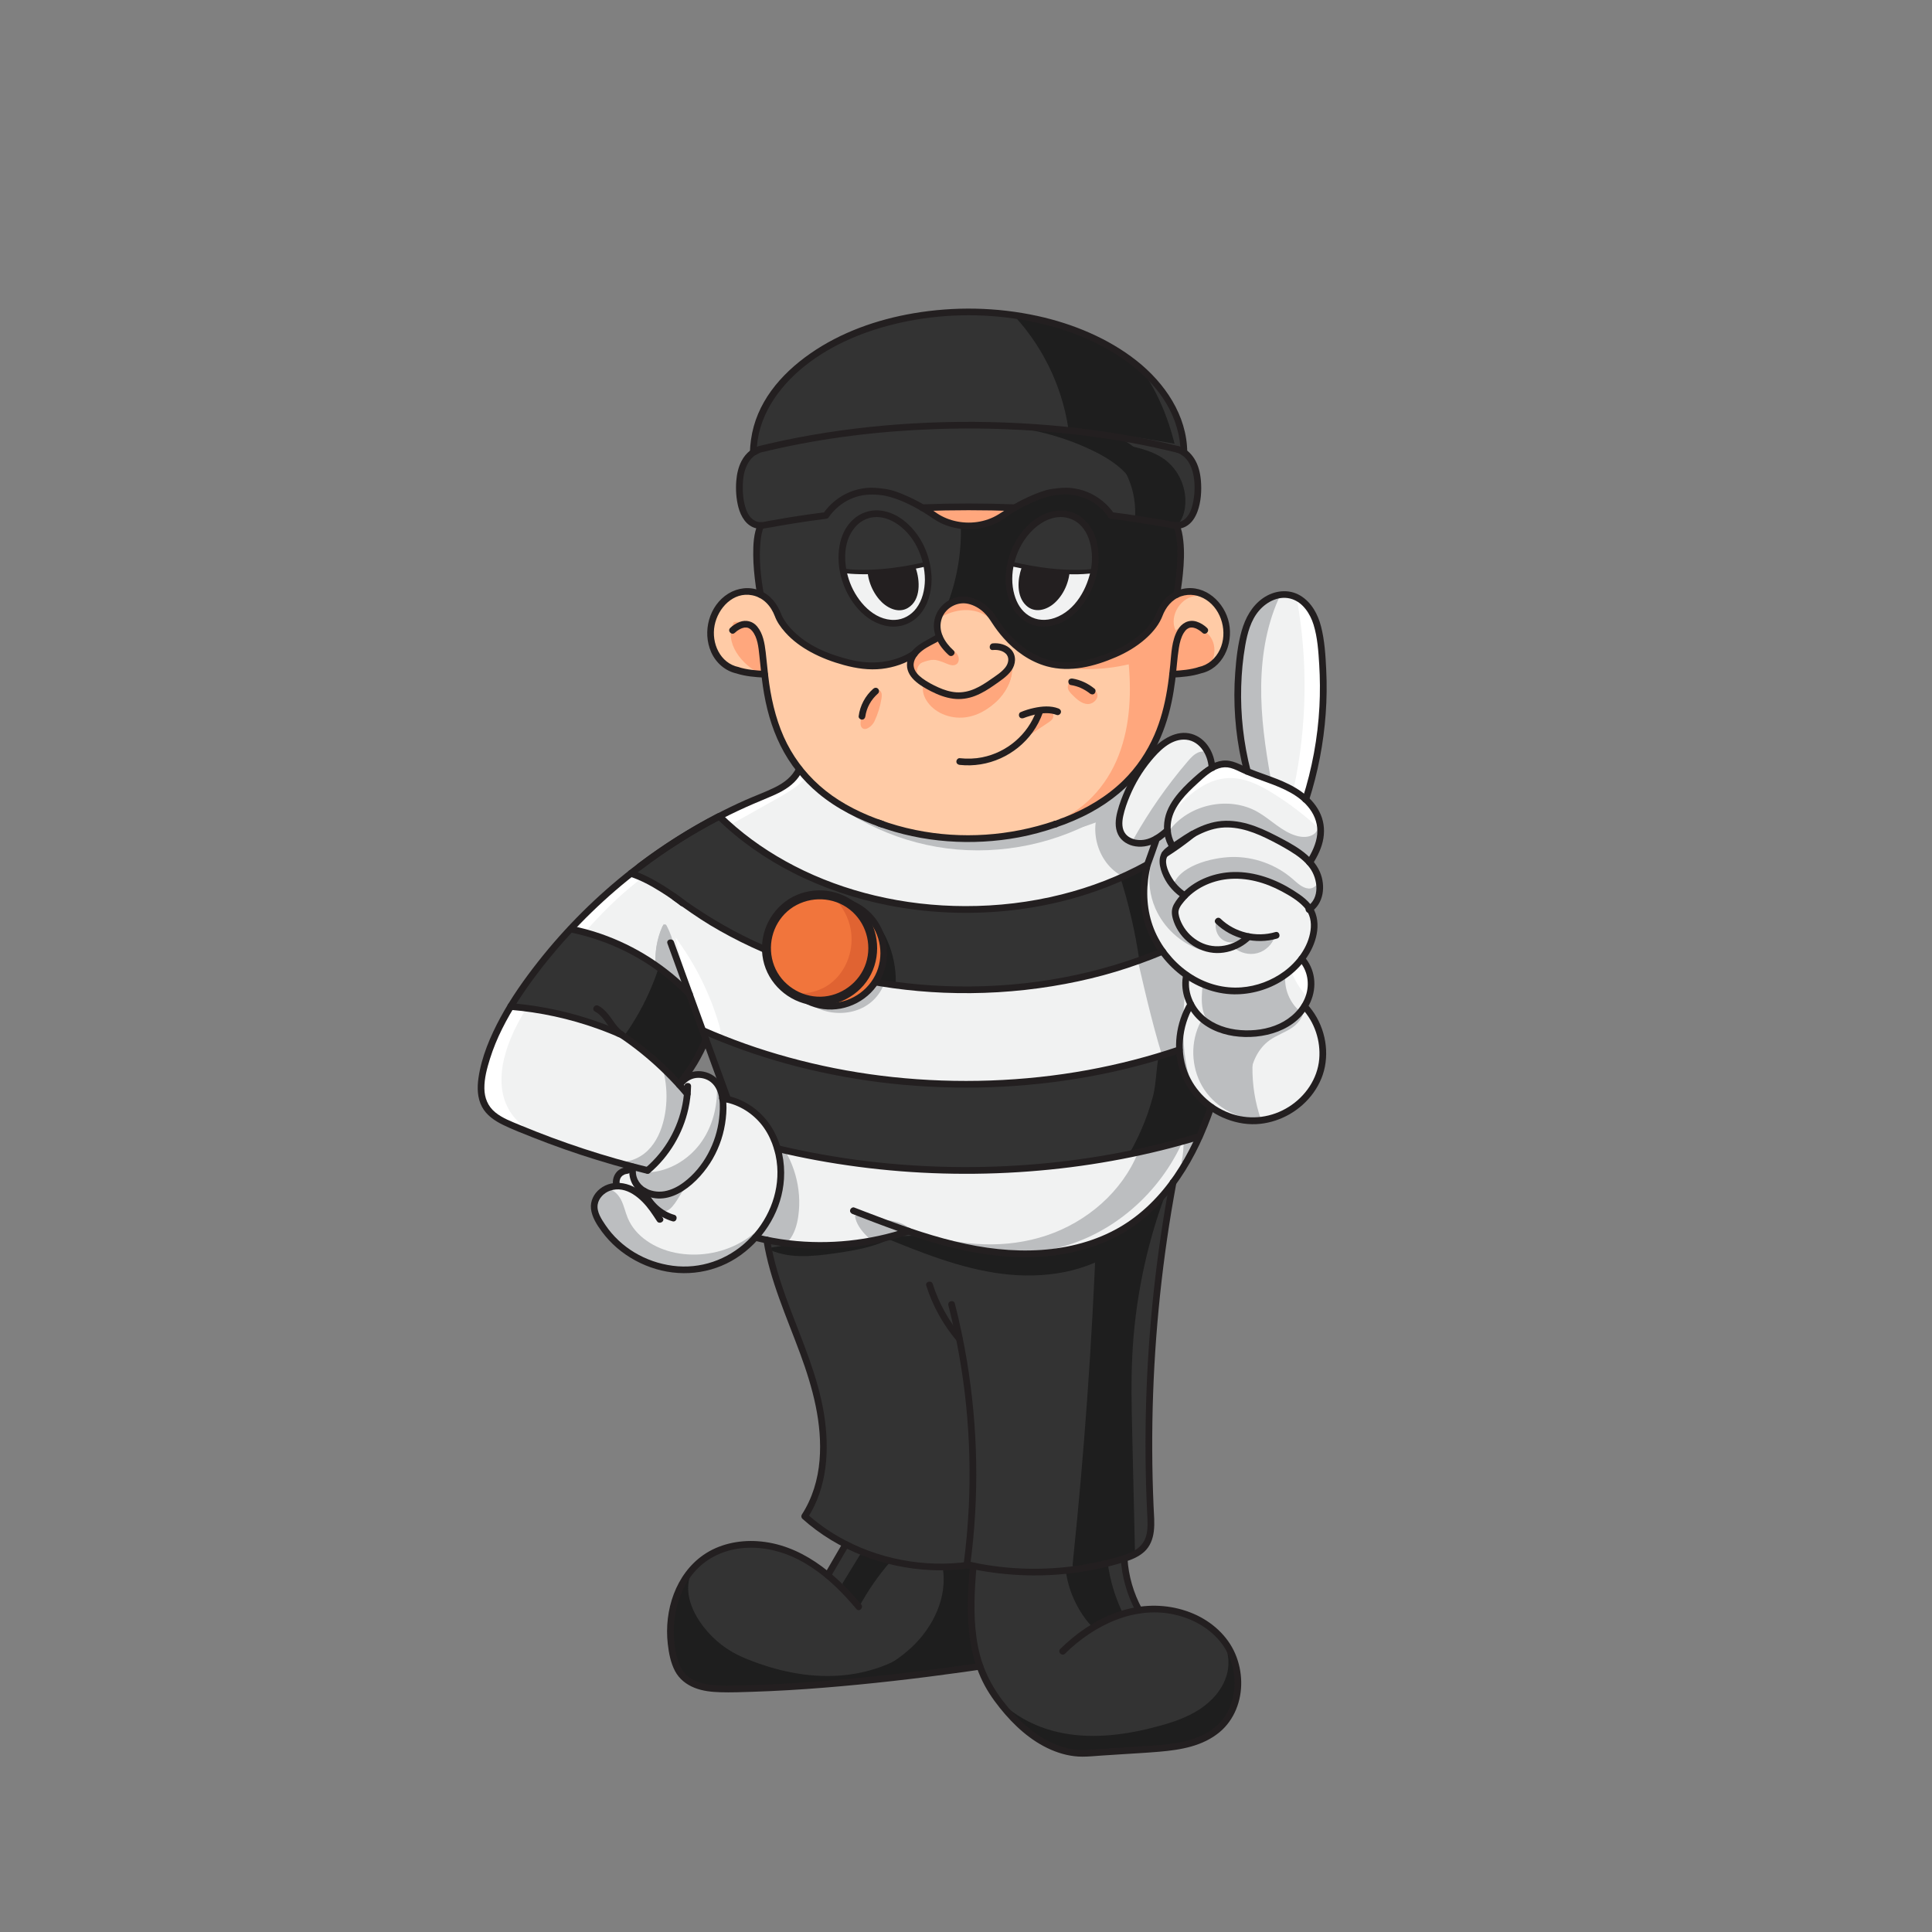 <?xml version="1.0" encoding="UTF-8"?>
<svg xmlns="http://www.w3.org/2000/svg" version="1.1" xmlns:xlink="http://www.w3.org/1999/xlink" viewBox="0 0 1080 1080">
  <rect x="0" y="0" width="1080" height="1080" fill="#808080" stroke="none"/>
  <defs>
    <style>
      .cls-1 {
        clip-path: url(#clippath-6);
      }

      .cls-2 {
        clip-path: url(#clippath-7);
      }

      .cls-3 {
        fill: #e06332;
      }

      .cls-4 {
        clip-path: url(#clippath-4);
      }

      .cls-5, .cls-6 {
        fill: #333;
      }

      .cls-7 {
        fill: #f1f2f2;
      }

      .cls-8 {
        clip-path: url(#clippath-9);
      }

      .cls-9 {
        clip-path: url(#clippath-10);
      }

      .cls-10 {
        fill: #fff;
      }

      .cls-11 {
        fill: #f1753c;
      }

      .cls-12 {
        clip-path: url(#clippath-11);
      }

      .cls-13 {
        fill: #ffcba6;
      }

      .cls-14 {
        clip-path: url(#clippath-1);
      }

      .cls-15 {
        fill: #f1f2f2;
      }

      .cls-16 {
        fill: #231f20;
      }

      .cls-17 {
        clip-path: url(#clippath-5);
      }

      .cls-18 {
        clip-path: url(#clippath-8);
      }

      .cls-19 {
        clip-path: url(#clippath-3);
      }

      .cls-20 {
        fill: none;
      }

      .cls-20, .cls-6 {
        stroke: #231f20;
        stroke-miterlimit: 10;
        stroke-width: .5px;
      }

      .cls-21 {
        fill: #1e1e1e;
      }

      .cls-22 {
        fill: #ffa77d;
      }

      .cls-23 {
        clip-path: url(#clippath-2);
      }

      .cls-24 {
        fill: #bcbec0;
      }

      .cls-25 {
        clip-path: url(#clippath);
      }
    </style>
    <clipPath id="clippath">
      <polygon class="cls-5" points="689.34 926.51 684.71 918.03 673.83 907.8 662 902.13 648.54 899.52 640.54 900.1 636.2 900.1 632.17 889.94 629.68 881.02 628.38 871.2 596.31 877.85 581.54 878.63 569.79 878.8 557.54 877.63 545.02 875.64 543.98 877.03 544.05 875.33 540 875.1 531.19 875.95 512.81 875.33 498.74 872.8 483.48 868.5 472.77 863.33 462.74 880.57 447.41 870.28 430.9 864.42 416.37 863.31 404.79 865.62 396.54 869.34 386.96 877.3 380.44 887.05 376.48 897.9 374.77 911.17 375.96 924.02 378.88 933.02 383.37 938.61 391.04 942.49 403.33 944.16 429.42 943.54 454.57 942.04 476.98 940.12 501.41 937.56 547.78 931.5 547.2 929.05 550.96 938.19 557.75 950.17 569.17 963.23 582.13 973.23 595.5 978.91 608.75 979.97 624.31 978.96 647.95 977.37 664.04 974.87 678.21 968.66 687.4 958.71 691.53 946.74 691.98 935.96 689.34 926.51"/>
    </clipPath>
    <clipPath id="clippath-1">
      <path class="cls-5" d="M429.23,693.31l2.87,15.55,9.34,27.31,11.65,31.48,6.21,26.62.92,18.65-3.38,19.84-6.73,14.45s26.08,32.61,92.76,27.87c0,0,24,5.15,40.69,3.72s44.35-5.42,52.07-10.72,7.55-12.65,7.55-12.65l-.46-19.99-.46-21.11.04-17.54.72-24.89,1.76-28.22,3.43-33.78,3.97-28.16,3.17-18.51-19.56,18.89-16.67,10.11-20,6.77-15.11,1.72-17.94.06-20.47-2.41-11.45-2.4-14.69-4-12.19-3.95-9.69,3.62-16.37,3.19-18.15,1.4h-17.93l-15.88-2.92Z"/>
    </clipPath>
    <clipPath id="clippath-2">
      <path class="cls-13" d="M424.36,331.99l-10.36-.97-7.08,3.19-6.7,7.67-3.05,8.89,1.12,10.52,5.18,8.61,7.29,4.38,6.79,1.57,9.88,1.05,3.48,19.89,5.76,16.49,9.4,15.7,3.78,10.3,15.33,17.03s23.39,10.08,26.03,11.19,29.75,8.22,29.75,8.22h32.44l32.22-6.96,20-8.71,18.22-9,7.89-13.33,10.42-16.66,7.88-17.6,3.64-14.42,1.3-8.21,1.33-4,12.88-1.42,8.45-3.97,5.33-6.29,2.36-6.71.41-7.33-1.39-5.47-4.89-8.36-5.53-4.92-6.53-1.63-8.96,1.28-2.92-1.42-6.14-24.84-8.22-22.45-48.22-21.55-58.44,3.11-41.83-11.99-30.39,9.99-22.67,38.22-2.67,11.98-12.58,18.9Z"/>
    </clipPath>
    <clipPath id="clippath-3">
      <path class="cls-7" d="M737.76,579.63l-2.25-7.93-4.78-7.46-2.06-.92-11.49,10.04-13.26,4.03-11.68.45-11.25-2.97-9.64-5.97-5.72-7.5-2.62-8.08.28-8.23-6.27-5.09-8.15-9.59-5.08-9.28-3.37-10.99-.99-11.1.73-9.33,2.56-11.08,3.39-8.83-9.09,1.67-6.22-.88-3.87-4.42-1.42-5.51,1.26-7.74,2.37-6.94,2.95-6.63,2.43-4.5-2.44-.17-16.64,13.92-11.57,6.46-13.3,5.01-20.43,6-23.89,2.64-20.54-.73-26.25-4.61-16.65-6.6-23.47-14.11-12.48-12.67-1.59,2.81-6.01,5.95-10.78,5.51-19.08,8.42-7.69,3.85-25.02,14.52-22.49,15.99-15.41,12.87-13.69,12.99-14.67,15.9-7.87,9.56-11.11,14.85-5.44,8.53-6.62,11.82-7.11,17.23-3.33,15.7,1.27,9.4.8,2.92,1.97,1.81,3.31,3.09,8.14,4.55,17.15,7.03,25.02,8.92,35.41,10.49,61.09,37.25,14.47,2.89s13.66,1.2,26.7,1.29c13.03.1,36.26-5.6,36.26-5.6l5.6-2.09,12.11,3.17s13.72,3.77,30.48,7.3c16.76,3.52,47.26-.07,47.26-.07l16.83-4.48,14.39-6.93,11.03-7.7,8.08-7.46,9.42-11.2,8.83-13.89,5.14-10.14,4.81-11.46,2.45-6.1,8.46,4.15,8.44,2.52,8.9.34,6.43-.97,10.84-4.35,8.45-6.48,6.16-7.36,3.74-9.68,1.08-8.54-1.71-9.48ZM401.35,605.26l-4.4-2.89-7.6-1.67-6.33,1.67,3.11-4.89,7.59-14.73h.9l8.29,21.4.78,4.66-2.34-3.55Z"/>
    </clipPath>
    <clipPath id="clippath-4">
      <path class="cls-5" d="M393.72,576.4l14.2,5.83,25.38,9.11,26.62,6.34,23.89,4.34,27.19,3.03,20.75,1h36.71l35.25-5.21,28.88-6.09,26.77-7.91,1.36,8.85,5.7,12.45,10.56,10.68-6.47,16.48-15.84,4.47-24.3,5.62-29.68,4.94-33.73,3.2-33.02.78-38.82-2.16-32.85-4.4-27.7-5.67s-7.33-23.08-27.76-27.55l-13.08-38.11Z"/>
    </clipPath>
    <clipPath id="clippath-5">
      <polygon class="cls-5" points="352.69 488.24 370.34 475.26 401.71 456.53 404.49 458.63 415.69 468.21 431.59 479.96 461.53 493.99 482.97 501.01 507.38 506.04 528.49 508.11 555.92 507.84 579.56 504.91 598.27 500.67 615.65 495.07 628.14 489.92 641.31 483.75 640.02 490.71 639.46 501.19 640.9 512.41 645.22 524.19 649.86 531.83 644.58 533.98 618.39 542.75 586.94 549.62 560.16 552.65 516.04 552.85 486.2 548.44 470.45 545.06 445.27 537.63 417.59 526.92 396.49 514.69 373.15 499.3 352.69 488.24"/>
    </clipPath>
    <clipPath id="clippath-6">
      <path class="cls-5" d="M318.91,518.89l5.63,1.7,18.94,6.33,16.85,8.69,19.77,14.26,5.33,5.92,3.07,8.45,4.65,12.77,1.47,4.04-10.42,19.59-3.96,5.47-13.07-12.29-17.39-13.84-11.04-5.16-14.35-4.88-23.64-5.43-15.28-1.88s13.13-22.71,33.44-43.75Z"/>
    </clipPath>
    <clipPath id="clippath-7">
      <path class="cls-15" d="M353.77,652.89l-.1,3.29-3.63,1.27-1.9,2.26-.7,3.53-5.89.25-5.79,2.29-3.6,6.11.37,5.34,5.14,9.75,7.23,8.09,11.65,8.17,11.65,5.21,13.79,1.45,10.17-.83,16.3-6.06,10.52-7.88,7.56-8.67,6.44-10.89,3-11.44.5-11.22-1.61-10.22-4.33-10.89-5.22-6.44-6.11-5.22-6.67-3.11-5.11-2.22-2.89-.79-3.51-7.87-4.84-3.92-6.83-1.5-7.59,3.86-1.56,1.56,3.56,4.21v5.33l-2.67,10.44-5.78,12.67s-8.44,11.44-8.78,11.44-5,4.56-5,4.56l-7.76-1.89Z"/>
    </clipPath>
    <clipPath id="clippath-8">
      <polygon class="cls-15" points="656.4 412.56 643.89 421.87 634.52 434.85 629.14 445.98 625.65 458.78 626.93 466.17 633.12 470.92 639.43 471.92 645.86 469.12 642.72 478.63 639.43 494.89 640.12 508.4 643.31 520.89 653.11 535.93 662.75 545.33 662.75 553.95 666.72 563.89 674.31 571.89 686.43 577.11 699.38 578.33 710.43 576 721.76 571 728.67 563.32 732.6 553.95 732.6 545.99 727.63 535.93 732.98 527.89 734.65 517.67 732.37 508.48 736.2 503.27 737.72 494.88 736.14 488.22 732.11 482.15 737.45 470.64 737.99 460.78 734.48 452.23 729.92 446.95 731.9 440.4 734.55 430.1 736.92 418.08 738.3 403.19 739.98 394.37 739.6 376.91 738.97 366.68 736.87 351.54 732.21 340.52 724.88 333.98 717.43 332.3 711.22 333.68 703.79 338.66 698.43 346.39 694.43 359.63 692.76 373.74 692.09 391.19 692.43 405.52 695.65 423.85 697.43 431.63 686.98 427.19 680.65 427.96 677.43 428.85 674.72 419.45 666.9 412.52 656.4 412.56"/>
    </clipPath>
    <clipPath id="clippath-9">
      <path class="cls-6" d="M421.14,252.11l1.15-9.68,3.43-10.66,7.55-12.94,3.79-3.9,7.33-8.18,16.03-11.71,16.17-8.16,19.66-6.7,22.18-4.33,20.44-1.45,24.61,1.32,19.06,3.4,20.09,6.23,18.61,8.91,15.29,10.72,10.85,10.93,8.5,13,4.11,10.8,1.81,12.41,5.06,6.72,2.73,8.95-.4,10.83-2.53,10.14-6.22,4.83-3.78.46-34.96-5.87-5.93-6.01s-9.7-7.7-16.44-7.78c-6.74-.07-12.74,1.26-12.74,1.26l-13.7,4.52-6.59,4.16-27.6-.99-22.56.49-7-3.89-9.67-3.67-6.8-1.34s-16.52-1.06-23.15,5.28-8.32,8.04-8.32,8.04l-25.61,3.82-11.88,1.58-3.94-1.73-4.11-5.63-2.31-7.14v-9l1.1-7.05,2.57-5.91,2.75-3.23,1.36-1.85Z"/>
    </clipPath>
    <clipPath id="clippath-10">
      <path class="cls-6" d="M659.63,302.41l-1.93-8.62-13.88-2.33-22.59-3.3-4.05-4.83-6.48-4.84-7.35-2.97-7.16-1.02-5.16.27-5.21,1-5.13,1.62-9.34,4.19-6.38,3.44-7.88,5.84-7.66,2.25-7.45.92-8.77-.99-7.52-2.81-8.08-5.21-10.51-5.64-7.89-3.03-7-1.53-6.46-.28-6.22.99-8.01,3.37-5.36,4.04-4.45,5.22-36.49,5.83-2.18,11.7,1.09,20.22,1,6.42,5.06,3.68,3.86,5.67,4.41,8.26,7.64,7.65,11.41,6.98,14.39,5.28,14.93,2.61,12.98-1.82,9.39-3.97,5.14-4.4,10.74-6.27-1.22-5.81,1.22-7.78,3.72-3.31,6.76-3.44h5.74s3.67,1.16,3.67,1.16l3.15,1.7,2.39,1.79,2.88,2.93,2.41,3.43s1.7,3.29,1.85,3.66c.15.37,2.89,3.43,2.89,3.43l9.49,8.88,12.01,6.85,12.28,2.59,12.11-1.06,9.59-2.17,11.9-5.53,9.77-6.42,6.21-6.23,4.12-6.86,3.68-6.64,5.99-4.78,1.11-2.8,1.18-11.4-.35-15.78ZM518.83,326.93l-1.46,7.05-3.28,7.32-5.25,4.41-5.41,2.4-7.26.15-6.67-2.5-7.26-5.45-5.78-7.54-3.26-7.47-2.51-11.71.74-11.11,4.68-8.45,6.13-5.03,6.37-1.85,8.45,1.01,6.66,4.25,7.43,7.45,4.72,9.14,3.04,8.79-.08,9.14ZM609.76,325.13l-3.26,7.48-5.78,7.53-7.26,5.45-6.66,2.51-7.26-.15-5.42-2.4-5.25-4.42-3.28-7.31-1.46-7.06-.08-9.14,3.04-8.78,4.72-9.14,7.43-7.46,6.67-4.25,8.44-1,6.37,1.85,6.13,5.02,4.69,8.46.74,11.11-2.52,11.7Z"/>
    </clipPath>
    <clipPath id="clippath-11">
      <circle class="cls-11" cx="458.17" cy="529.92" r="29.76"/>
    </clipPath>
  </defs>
  <!-- Generator: Adobe Illustrator 28.7.5, SVG Export Plug-In . SVG Version: 1.2.0 Build 176)  -->
  <g>
    <g id="Roisto_x5F_hahmo_1">
      <g id="kengat">
        <g>
          <polygon class="cls-5" points="689.34 926.51 684.71 918.03 673.83 907.8 662 902.13 648.54 899.52 640.54 900.1 636.2 900.1 632.17 889.94 629.68 881.02 628.38 871.2 596.31 877.85 581.54 878.63 569.79 878.8 557.54 877.63 545.02 875.64 543.98 877.03 544.05 875.33 540 875.1 531.19 875.95 512.81 875.33 498.74 872.8 483.48 868.5 472.77 863.33 462.74 880.57 447.41 870.28 430.9 864.42 416.37 863.31 404.79 865.62 396.54 869.34 386.96 877.3 380.44 887.05 376.48 897.9 374.77 911.17 375.96 924.02 378.88 933.02 383.37 938.61 391.04 942.49 403.33 944.16 429.42 943.54 454.57 942.04 476.98 940.12 501.41 937.56 547.78 931.5 547.2 929.05 550.96 938.19 557.75 950.17 569.17 963.23 582.13 973.23 595.5 978.91 608.75 979.97 624.31 978.96 647.95 977.37 664.04 974.87 678.21 968.66 687.4 958.71 691.53 946.74 691.98 935.96 689.34 926.51"/>
          <g class="cls-25">
            <path class="cls-21" d="M595.59,876.51c1.28,12.16,6.57,23.86,14.86,32.85,5.48-3.14,11.44-5.43,17.62-6.75-4.64-9.28-7.67-19.36-8.92-29.67-6.38,2.23-13.02,3.7-23.56,3.57Z"/>
            <path class="cls-21" d="M680.03,913.22c6.18,5.61,8.03,15.05,5.73,23.07s-8.22,14.67-15.2,19.24c-6.99,4.57-15.03,7.26-23.09,9.44-17.33,4.69-35.61,7.23-53.24,3.89s-34.61-13.18-43.58-28.73c-.74,10.88,4.77,21.34,12.02,29.48,11.88,13.32,28.5,21.83,45.83,26.08,17.33,4.25,35.42,4.48,53.22,3.19,11.1-.8,22.88-2.5,31.28-9.8,8.82-7.66,12.08-20.27,11-31.9-1.08-11.63-5.93-22.56-11.1-33.04"/>
            <path class="cls-21" d="M526.99,876.4c2.77,16.33-5.26,33.11-17.36,44.42-12.1,11.31-27.79,17.96-43.52,23.16,6.54,3.11,13.98,3.58,21.21,3.93,11.11.54,22.24.94,33.36,1.2,4.87.11,9.83.19,14.49-1.22s9.05-4.57,10.7-9.15c1.8-5,.09-10.48-1.12-15.66-1.21-5.19-1.91-10.5-2.25-15.83-.7-10.98.13-22.05,2.46-32.8.39-1.79.8-3.76-.04-5.39-.66-1.28-1.97-2.08-3.28-2.68-5.02-2.29-10.98-2.4-16.08-.32-.56.23-1.2.64-1.13,1.23s1.3.37.93-.11"/>
            <path class="cls-21" d="M391.77,871.93c-4.96,3.86-7.34,10.43-7.09,16.71s2.83,12.28,6.29,17.53c5.33,8.07,12.83,14.69,21.5,18.98,1.9.94,3.86,1.77,5.83,2.56,15.68,6.27,32.59,9.97,49.46,9.05s33.7-6.64,46.6-17.55c2.56-2.16,6-4.66,8.89-2.97,1.49.87,2.22,2.64,2.54,4.34,1.11,5.9-1.52,11.87-4.84,16.87-7.41,11.16-18.44,19.58-30.42,25.59s-24.95,9.76-37.94,13.06c-13.43,3.41-27.01,6.39-40.79,7.83-12.53,1.32-25.4,1.34-37.48-2.22s-23.38-11.05-29.56-22.03c-3.28-5.83-5.03-12.43-5.83-19.08-3.57-29.51,12.81-60.42,39.23-74.04"/>
            <path class="cls-21" d="M470.91,885.17c3.57-5.82,7.14-11.63,10.71-17.45,5.35,1.78,10.71,3.56,16.06,5.34-6.81,7.8-12.73,16.38-17.61,25.52-4.08-3.55-7.66-7.68-9.16-13.41Z"/>
          </g>
        </g>
      </g>
      <g id="housut">
        <g>
          <path class="cls-5" d="M429.23,693.31l2.87,15.55,9.34,27.31,11.65,31.48,6.21,26.62.92,18.65-3.38,19.84-6.73,14.45s26.08,32.61,92.76,27.87c0,0,24,5.15,40.69,3.72s44.35-5.42,52.07-10.72,7.55-12.65,7.55-12.65l-.46-19.99-.46-21.11.04-17.54.72-24.89,1.76-28.22,3.43-33.78,3.97-28.16,3.17-18.51-19.56,18.89-16.67,10.11-20,6.77-15.11,1.72-17.94.06-20.47-2.41-11.45-2.4-14.69-4-12.19-3.95-9.69,3.62-16.37,3.19-18.15,1.4h-17.93l-15.88-2.92Z"/>
          <g class="cls-14">
            <path class="cls-21" d="M612.87,688.66c-2.36,61.5-6.72,122.93-13.09,184.15-.21,2.03-.37,4.27.85,5.91,1,1.33,2.68,1.93,4.29,2.35,8.55,2.23,17.87,1.38,25.88-2.35,3.38-1.57,3.78-6.13,3.69-9.86-.52-22.54-1.04-45.07-1.57-67.61-.34-14.46-.67-28.93.03-43.38,1.49-30.43,7.62-60.62,18.12-89.22,1.88-5.13,3.94-10.4,3.63-15.85s-3.74-11.17-9.11-12.15c-4.86-.89-9.47,2.18-13.46,5.09"/>
            <path class="cls-21" d="M493.15,691.28c21.58,8.85,43.48,17.74,66.62,20.74,23.13,3,48.03-.52,66.67-14.54,3.96-2.98,7.59-6.39,10.82-10.14"/>
            <path class="cls-21" d="M428.59,697.81c11.46,6.03,25.25,4.62,38.07,2.81,15.13-2.14,31.3-5.16,42.02-16.04"/>
          </g>
        </g>
      </g>
      <g id="kasvot">
        <g>
          <path class="cls-13" d="M424.36,331.99l-10.36-.97-7.08,3.19-6.7,7.67-3.05,8.89,1.12,10.52,5.18,8.61,7.29,4.38,6.79,1.57,9.88,1.05,3.48,19.89,5.76,16.49,9.4,15.7,3.78,10.3,15.33,17.03s23.39,10.08,26.03,11.19,29.75,8.22,29.75,8.22h32.44l32.22-6.96,20-8.71,18.22-9,7.89-13.33,10.42-16.66,7.88-17.6,3.64-14.42,1.3-8.21,1.33-4,12.88-1.42,8.45-3.97,5.33-6.29,2.36-6.71.41-7.33-1.39-5.47-4.89-8.36-5.53-4.92-6.53-1.63-8.96,1.28-2.92-1.42-6.14-24.84-8.22-22.45-48.22-21.55-58.44,3.11-41.83-11.99-30.39,9.99-22.67,38.22-2.67,11.98-12.58,18.9Z"/>
          <g class="cls-23">
            <path class="cls-22" d="M586.1,371.71c14.73,3.22,30.19,3.1,44.87-.35,1.62,18.26.45,37.19-6.91,53.98s-21.65,31.19-39.48,35.45c15.62-.46,30.21-8.62,41.53-19.38,11.32-10.77,19.86-24.07,28.36-37.17,3.23-4.97,8.72-7.93,12.97-12.05,4.26-4.12,7.29-10.9,4.06-15.87,6.76-3.51,9.48-13.1,5.56-19.64s-13.66-8.66-19.94-4.35c-3.77-8.17,3.16-19.13,12.15-19.22-20.41-7.38-45.51,2.15-55.89,21.21"/>
            <path class="cls-22" d="M544.7,398.61c12.64-2.53,22.32-15.41,21.24-28.25,1.04,12.38-25.52,16.83-32.95,17.35-24,1.7,0,13.24,11.71,10.9Z"/>
            <path class="cls-22" d="M509.57,373.8c7.02-5.7,17.42-6.86,25.53-2.84-2.43-5.29-5-10.76-9.48-14.49s-11.45-5.13-16.1-1.64-4.11,12.44,1.51,13.98"/>
            <path class="cls-22" d="M598.8,381.34c-1.45.28-2.16,2.08-1.81,3.51s1.44,2.55,2.48,3.6c2.38,2.38,5.07,4.91,8.42,5.12s6.88-3.49,5.17-6.38c-.55-.92-1.48-1.54-2.41-2.07-3.89-2.24-8.28-3.61-12.76-3.97"/>
            <path class="cls-22" d="M488.92,387.37c-.42-1.45,2.03-2.28,3.1-1.21s.98,2.8.74,4.3c-.71,4.44-2.05,8.78-3.99,12.84-1.39,2.91-5.49,5.85-7.23,3.14-.48-.75-.51-1.7-.47-2.6.25-6.35,2.75-12.59,6.97-17.34"/>
            <path class="cls-22" d="M575.75,410.75l10.23-6.81c.91-.61,1.86-1.25,2.41-2.19,1.5-2.59-1.27-6.18-4.26-5.96s-5.21,3.29-5.22,6.29"/>
            <path class="cls-22" d="M425.26,376.71c1.03-5.45,1.04-11.08.02-16.53-.77-4.13-2.34-8.45-5.82-10.82s-9.2-1.63-9.2-1.63c-6.15,11.29,4.95,24.51,14.99,28.98Z"/>
            <path class="cls-22" d="M518.18,286.16c10.94,10.28,29.76,10.64,41.09.79,2.24-1.95,4.29-5.26,2.57-7.68-.85-1.19-2.35-1.7-3.76-2.09-9.77-2.7-20.09-3.43-30.15-2.12-4.99.65-10.49,2.19-9.75,11.1Z"/>
            <path class="cls-22" d="M565.13,372.81c1.25,4.94-.98,10.11-3.93,14.27-4.86,6.84-12.08,12.27-20.34,13.74s-17.48-1.52-22.36-8.35c-1.85-2.58-3.06-5.8-2.48-8.92,3.68-.7,7.11,1.73,10.54,3.23,2.84,1.24,5.93,1.86,9.03,1.83,5.62-.06,11.04-2.29,15.72-5.39s8.72-7.07,13.81-10.4Z"/>
            <path class="cls-22" d="M530.21,362.25c1.85.89,3.79,1.86,4.95,3.56s1.17,4.36-.53,5.52c-1.7,1.16-3.98.3-5.87-.51-2.59-1.11-5.3-2.1-8.12-2.1s-5.77,1.18-7.25,3.58-.95,6.03,1.51,7.4c-1.94.23-3.83-1.07-4.81-2.76s-1.19-3.72-1.21-5.68c-.03-3.98.79-8.18,3.43-11.16s7.47-4.24,10.74-1.97"/>
            <path class="cls-22" d="M555.75,348c-2.24-8.8-10.59-15.66-19.65-16.15-4.96-.27-10.6,1.46-13.13,6.06-2.92,5.3.46,8.16,5.34,5.86,9.26-4.35,20.19-3.91,27.45,4.23Z"/>
          </g>
        </g>
      </g>
      <g id="paita">
        <g>
          <path class="cls-7" d="M737.76,579.63l-2.25-7.93-4.78-7.46-2.06-.92-11.49,10.04-13.26,4.03-11.68.45-11.25-2.97-9.64-5.97-5.72-7.5-2.62-8.08.28-8.23-6.27-5.09-8.15-9.59-5.08-9.28-3.37-10.99-.99-11.1.73-9.33,2.56-11.08,3.39-8.83-9.09,1.67-6.22-.88-3.87-4.42-1.42-5.51,1.26-7.74,2.37-6.94,2.95-6.63,2.43-4.5-2.44-.17-16.64,13.92-11.57,6.46-13.3,5.01-20.43,6-23.89,2.64-20.54-.73-26.25-4.61-16.65-6.6-23.47-14.11-12.48-12.67-1.59,2.81-6.01,5.95-10.78,5.51-19.08,8.42-7.69,3.85-25.02,14.52-22.49,15.99-15.41,12.87-13.69,12.99-14.67,15.9-7.87,9.56-11.11,14.85-5.44,8.53-6.62,11.82-7.11,17.23-3.33,15.7,1.27,9.4.8,2.92,1.97,1.81,3.31,3.09,8.14,4.55,17.15,7.03,25.02,8.92,35.41,10.49,61.09,37.25,14.47,2.89s13.66,1.2,26.7,1.29c13.03.1,36.26-5.6,36.26-5.6l5.6-2.09,12.11,3.17s13.72,3.77,30.48,7.3c16.76,3.52,47.26-.07,47.26-.07l16.83-4.48,14.39-6.93,11.03-7.7,8.08-7.46,9.42-11.2,8.83-13.89,5.14-10.14,4.81-11.46,2.45-6.1,8.46,4.15,8.44,2.52,8.9.34,6.43-.97,10.84-4.35,8.45-6.48,6.16-7.36,3.74-9.68,1.08-8.54-1.71-9.48ZM401.35,605.26l-4.4-2.89-7.6-1.67-6.33,1.67,3.11-4.89,7.59-14.73h.9l8.29,21.4.78,4.66-2.34-3.55Z"/>
          <g class="cls-19">
            <path class="cls-24" d="M373.71,524.49c-5.95,12.13-8.81,25.76-8.26,39.26,7.52,3.55,16.39-4.29,17.17-12.57s-3.7-16.05-8.91-26.69Z"/>
            <path class="cls-24" d="M433.77,636.04c10.01,11.97,14.67,28.26,12.49,43.72-.7,4.98-2.16,10.02-5.39,13.86s-8.55,6.24-13.4,4.91c-6.81-1.87-9.92-9.74-10.93-16.73-2.41-16.54,1.5-33.92,17.22-45.77Z"/>
            <path class="cls-24" d="M497.45,700.16c3.68,1.86,8.31,3.17,11.75.9,4.7-3.1,3.46-10.92-.87-14.52s-10.32-4.24-15.91-4.98c-4.9-.64-9.88-3.54-14.48-1.88,1.04,8.52,12.07,16.71,19.5,20.48Z"/>
            <path class="cls-24" d="M616.86,448.38c-9.78,13.79-3.21,36.03,12.5,42.29-1.75,16.46,3.17,31.2,6.91,47.33,4.57,19.7,9.14,39.43,15.43,58.66,5.68,17.36,12.84,35.55,8.69,53.33,7.69-5.43,10.25-15.87,9.46-25.25s-4.28-18.3-6.25-27.5c-5.24-24.51.44-49.86,1.26-74.91.79-24.36-3.12-48.87-11.44-71.78-2.53-6.96-5.8-14.2-12.04-18.2s-20.23,9.99-24.52,16.03Z"/>
            <path class="cls-24" d="M616.51,458.13c-25.71,10.97-55.12,13.02-82.1,5.74,21.51-14.47,45.7-24.94,70.97-30.73,7.58-1.74,17.41-2.11,21.12,4.72"/>
            <path class="cls-24" d="M448.36,433.54c21.36,22.14,50.39,36.75,80.9,40.71s62.3-2.73,88.62-18.67"/>
            <path class="cls-24" d="M636.12,644.36c-8.95,21.95-28.62,38.75-51.1,46.27-22.48,7.52-47.43,6.18-69.83-1.58,28.36,14.88,63.6,15.92,92.78,2.73s51.69-40.32,59.26-71.45"/>
            <path class="cls-24" d="M445.51,554.24c8.76,13.15,29.51,16.08,41.56,5.87s12.59-31.16,1.07-41.96"/>
            <path class="cls-24" d="M367.48,547.3c-2.3-10.27-1.02-21.31,3.58-30.78,3.55,12.33,7.09,24.67,10.64,37"/>
            <path class="cls-24" d="M705.46,567.48c-6.9,18.57-7.11,39.55-.6,58.26-12.45.19-24.81-6.32-31.69-16.7-6.88-10.38-8.06-24.3-3.03-35.69,1.79-4.07,5.03-8.22,9.47-8.33"/>
            <path class="cls-24" d="M366.57,539.47c-.6-7.25.64-14.64,3.57-21.29.35-.79,1.05-1.72,1.85-1.4.38.15.6.53.78.89,3.79,7.31,5.59,15.64,5.16,23.86"/>
            <path class="cls-24" d="M702.48,624.81c-2.66-7.38-4.41-15.25-3.61-23.06.8-7.81,4.39-15.56,10.74-20.17,3.95-2.86,8.73-4.39,12.76-7.15s7.4-7.51,6.24-12.25c-.94-3.85-4.75-6.53-8.68-7.08s-7.91.69-11.46,2.45c-10.26,5.11-18.03,14.97-20.59,26.14s.14,23.43,7.15,32.5"/>
            <path class="cls-24" d="M343.04,648.84c6.64,1.85,13.99-.79,18.95-5.58s7.79-11.41,9.27-18.14c2.82-12.77,1.09-26.5-4.81-38.17,15.5,12.27,22.74,34.05,17.68,53.15-2.87,10.82-11.22,21.66-22.41,21.68"/>
            <path class="cls-10" d="M346.27,649.94c-14.64-1.44-28.99-5.75-42.01-12.61-8.21-4.33-16.2-10-20.45-18.25-4.9-9.52-4.06-21.06-.93-31.3,4.87-15.95,14.74-29.84,24.87-43.08,16.45-21.5,34.29-42.39,56.52-57.83,8.2-5.7,16.93-10.6,25.64-15.49,14.41-8.09,28.83-16.19,43.24-24.28,3.9-2.19,7.81-4.38,11.42-7.02,3.6-2.63,7.19-6.36,6.84-10.81-.28-3.54-3.15-6.49-6.46-7.76s-7.01-1.14-10.52-.64c-4.27.61-8.45,1.72-12.59,2.91-32.83,9.36-64.44,23.03-93.75,40.55-40.13,23.98-77.14,56.87-94.34,100.35-7.74,19.56-11.13,41.77-4.16,61.62,5.04,14.34,15.45,26.72,28.72,34.14s29.26,9.82,44.12,6.61"/>
            <path class="cls-10" d="M392.21,571.93c-5.94-15.62-10.82-31.64-14.6-47.92,11.11,14.9,19.49,31.83,24.61,49.7.88,3.08,1.1,7.37-1.9,8.48"/>
          </g>
        </g>
      </g>
      <g id="paita_x5F_raidat">
        <g>
          <path class="cls-5" d="M393.72,576.4l14.2,5.83,25.38,9.11,26.62,6.34,23.89,4.34,27.19,3.03,20.75,1h36.71l35.25-5.21,28.88-6.09,26.77-7.91,1.36,8.85,5.7,12.45,10.56,10.68-6.47,16.48-15.84,4.47-24.3,5.62-29.68,4.94-33.73,3.2-33.02.78-38.82-2.16-32.85-4.4-27.7-5.67s-7.33-23.08-27.76-27.55l-13.08-38.11Z"/>
          <g class="cls-4">
            <path class="cls-21" d="M628.83,648.94c8.76.85,17.66,1.71,26.33.18,8.67-1.53,17.24-5.77,22.07-13.13,2.53-3.86,3.91-8.35,5.02-12.83,2.67-10.76,4-21.85,3.94-32.94-.11-21.08-30.06-24.48-36.88-5.92-3.24,8.8-2.43,19.86-4.93,29.07-3.4,12.54-8.64,24.58-15.56,35.58Z"/>
          </g>
        </g>
        <g>
          <polygon class="cls-5" points="352.69 488.24 370.34 475.26 401.71 456.53 404.49 458.63 415.69 468.21 431.59 479.96 461.53 493.99 482.97 501.01 507.38 506.04 528.49 508.11 555.92 507.84 579.56 504.91 598.27 500.67 615.65 495.07 628.14 489.92 641.31 483.75 640.02 490.71 639.46 501.19 640.9 512.41 645.22 524.19 649.86 531.83 644.58 533.98 618.39 542.75 586.94 549.62 560.16 552.65 516.04 552.85 486.2 548.44 470.45 545.06 445.27 537.63 417.59 526.92 396.49 514.69 373.15 499.3 352.69 488.24"/>
          <g class="cls-17">
            <path class="cls-21" d="M626.09,489.91c4.92,15.49,8.57,31.38,10.9,47.46.22,1.52.62,3.3,2.03,3.91.73.31,1.57.22,2.35.11,6.01-.88,12.33-3.05,15.76-8.08,3.76-5.52,3.02-12.84,2.02-19.44-1.43-9.41-3.08-18.8-5.76-27.93-1.09-3.72-2.36-7.42-4.31-10.77-.92-1.57-3.01-2.12-4.8-1.77s-3.34,1.41-4.83,2.45c-4.02,2.79-8.03,5.58-13.36,14.05Z"/>
            <path class="cls-21" d="M488.5,513.45c9.99,12.27,14.26,29.01,11.37,44.57-.75,4.06-2.32,8.47-6.01,10.3-3.55,1.76-7.81.54-11.49-.91-8.13-3.21-16.67-8.49-18.47-17.04"/>
          </g>
        </g>
        <g>
          <path class="cls-5" d="M318.91,518.89l5.63,1.7,18.94,6.33,16.85,8.69,19.77,14.26,5.33,5.92,3.07,8.45,4.65,12.77,1.47,4.04-10.42,19.59-3.96,5.47-13.07-12.29-17.39-13.84-11.04-5.16-14.35-4.88-23.64-5.43-15.28-1.88s13.13-22.71,33.44-43.75Z"/>
          <g class="cls-1">
            <path class="cls-21" d="M370.2,534.23c-5.24,19.43-14.77,37.68-27.7,53.1,11.37,10.74,23.6,20.57,36.53,29.36,1.37.93,2.92,1.89,4.55,1.61.79-.14,1.51-.56,2.19-.99,13.45-8.5,22.08-24.13,22.12-40.04s-8.53-31.58-21.94-40.14"/>
          </g>
        </g>
      </g>
      <g id="silmapohjat">
        <polygon class="cls-15" points="471.85 319.02 481.06 319.77 493.87 319.02 508.24 317.31 517.57 315.56 518.91 318.07 518.91 325.11 517.57 335.19 511.72 344.22 503.06 348.42 496.17 348.26 489.06 346.37 482.83 341.48 478.47 335.84 474.74 329.53 472.67 322.84 471.85 319.02"/>
        <polygon class="cls-15" points="564.97 315.32 564.1 323.48 565.5 335.22 569.8 342.78 575.86 346.71 582.91 348.91 589.28 348.1 595.94 344.25 602.04 338.86 606.09 333.15 609.84 325.57 611.05 319.14 596.65 319.77 578.76 318.26 564.97 315.32"/>
      </g>
      <g id="hanskat">
        <g>
          <path class="cls-15" d="M353.77,652.89l-.1,3.29-3.63,1.27-1.9,2.26-.7,3.53-5.89.25-5.79,2.29-3.6,6.11.37,5.34,5.14,9.75,7.23,8.09,11.65,8.17,11.65,5.21,13.79,1.45,10.17-.83,16.3-6.06,10.52-7.88,7.56-8.67,6.44-10.89,3-11.44.5-11.22-1.61-10.22-4.33-10.89-5.22-6.44-6.11-5.22-6.67-3.11-5.11-2.22-2.89-.79-3.51-7.87-4.84-3.92-6.83-1.5-7.59,3.86-1.56,1.56,3.56,4.21v5.33l-2.67,10.44-5.78,12.67s-8.44,11.44-8.78,11.44-5,4.56-5,4.56l-7.76-1.89Z"/>
          <g class="cls-2">
            <path class="cls-24" d="M333.5,671.63c-1.6-3.22,1.89-7.19,5.48-7.1s6.56,2.98,8.2,6.17,2.33,6.79,3.7,10.11c4.37,10.55,15.33,17.19,26.51,19.47,12.35,2.52,25.58.46,36.58-5.69,11-6.15,19.68-16.35,24-28.19,6.37,13.31,1.35,30.04-8.98,40.58s-24.92,15.82-39.4,18.68c-12.4,2.44-25.83,3.21-37.15-2.41-7.67-3.81-13.76-10.28-18.43-17.47-3.62-5.57-6.55-11.98-6.12-18.61"/>
            <path class="cls-24" d="M383.56,663.37c-6.9,4.3-15.41,5.95-23.41,4.53,2.12,4.33,6.95,11.14,12.58,8.95,4.42-1.72,7.49-10.03,10.83-13.48Z"/>
            <path class="cls-24" d="M362.48,655.38c11.3-.58,21.98-6.85,28.79-15.88,6.81-9.04,9.9-20.6,9.51-31.91,5.11,8.85,5.49,19.98,2.23,29.67s-9.89,18-17.79,24.48c-4.6,3.78-9.86,7.08-15.75,7.92s-12.5-1.26-15.66-6.31c-2.2-3.53-2.05-8.93,1.49-11.11"/>
          </g>
        </g>
        <g>
          <polygon class="cls-15" points="656.4 412.56 643.89 421.87 634.52 434.85 629.14 445.98 625.65 458.78 626.93 466.17 633.12 470.92 639.43 471.92 645.86 469.12 642.72 478.63 639.43 494.89 640.12 508.4 643.31 520.89 653.11 535.93 662.75 545.33 662.75 553.95 666.72 563.89 674.31 571.89 686.43 577.11 699.38 578.33 710.43 576 721.76 571 728.67 563.32 732.6 553.95 732.6 545.99 727.63 535.93 732.98 527.89 734.65 517.67 732.37 508.48 736.2 503.27 737.72 494.88 736.14 488.22 732.11 482.15 737.45 470.64 737.99 460.78 734.48 452.23 729.92 446.95 731.9 440.4 734.55 430.1 736.92 418.08 738.3 403.19 739.98 394.37 739.6 376.91 738.97 366.68 736.87 351.54 732.21 340.52 724.88 333.98 717.43 332.3 711.22 333.68 703.79 338.66 698.43 346.39 694.43 359.63 692.76 373.74 692.09 391.19 692.43 405.52 695.65 423.85 697.43 431.63 686.98 427.19 680.65 427.96 677.43 428.85 674.72 419.45 666.9 412.52 656.4 412.56"/>
          <g class="cls-18">
            <path class="cls-24" d="M680.22,514.19c-1.66,3.87-.2,8.83,3.3,11.18s8.64,1.83,11.6-1.17c-5.51-2.12-10.5-5.55-14.89-10.01Z"/>
            <path class="cls-24" d="M689.72,529.6c3.48,3.18,8.63,4.43,13.19,3.2s8.37-4.91,9.77-9.42c-5.04.52-10.08,1.03-15.12,1.55"/>
            <path class="cls-24" d="M736.53,490.04c1.35,2.89,2.74,5.9,2.66,9.09s-2.1,6.57-5.25,7.07c-3.4.54-6.29-2.24-8.85-4.55-15.55-14.05-40.57-16.27-58.35-5.18-2.05,1.28-4.18,2.76-6.59,2.71s-4.84-2.64-4.84-2.64c2.6-12.58,22.34-17.2,33.16-17.47,12.37-.31,24.8,4.16,34.14,12.28,2.66,2.31,5.38,5.04,8.88,5.33s7.21-3.87,5.04-6.64Z"/>
            <path class="cls-24" d="M653.54,464.47c10.91-14.93,33.52-19.75,49.57-10.55,7.41,4.25,13.51,11.04,21.74,13.33,3.21.89,6.9.96,9.61-.97s3.68-6.36,1.26-8.65c3.58,7.93,1.41,18.07-5.09,23.84-8.93-10.75-22.12-17.87-36.01-19.43s-28.33,2.44-39.43,10.94c-.69-2.39-1.38-4.78-1.64-8.51Z"/>
            <path class="cls-24" d="M671.41,531.07c-5.17-3.7-10.53-7.62-13.44-13.27-2.91-5.66-2.47-13.58,2.7-17.29-5.15-5.15-9.9-11.84-9.01-19.07.36-2.93,1.64-5.67,2.17-8.58s.13-6.3-2.19-8.13c-9.24,12.41-12.06,28.55-5.82,42.98,4.73,10.92,14.28,19.64,25.59,23.36Z"/>
            <path class="cls-24" d="M633.67,468.99c8.63-15.4,18.78-29.95,30.26-43.36,1.62-1.89,3.33-3.81,5.59-4.86s5.21-1,6.96.77c2.23,2.26,1.49,6.24-.58,8.66s-5.06,3.79-7.73,5.51c-5.36,3.45-9.64,8.57-12.08,14.46-2.02,4.87-2.84,10.29-5.69,14.73-2.85,4.44-8.87,7.62-16.72,4.09Z"/>
            <path class="cls-24" d="M710.39,435.35c-3.11-17.28-5.62-34.75-5.37-52.3.25-17.55,3.35-35.27,11.01-51.06,1.28-2.64,2.73-5.58,1.85-8.38-1.08-3.44-5.42-4.97-8.91-4.06s-6.2,3.62-8.47,6.41c-9.35,11.54-13.93,26.35-15.44,41.12s-.18,29.67,1.16,44.46c.58,6.45,1.64,13.75,6.96,17.43,4.44,3.07,10.49,2.58,17.2,6.38Z"/>
            <path class="cls-24" d="M672.28,550.55c-.43,4.57-.86,9.22.07,13.71s3.46,8.89,7.55,10.95c1.21.61,2.53,1,3.84,1.36,10.59,2.87,22.57,3.35,31.91-2.41,4.01-2.47,7.69-5.47,10.91-8.9-5.66-4.86-8.76-12.54-8.08-19.96-13.08,9.03-30.59,11.28-46.2,5.24Z"/>
            <path class="cls-10" d="M723.25,440.51c7.4-34.67,7.98-70.78,1.71-105.67,12.02,12.94,17.73,30.77,18.96,48.39s-1.66,35.25-4.89,52.61c-.82,4.4-1.9,9.2-5.47,11.91-2.8-1.74-5.59-3.49-10.3-7.24Z"/>
            <path class="cls-10" d="M658.37,451.11c7.49-8.34,17.23-15.78,28.44-16.17,8.91-.3,17.33,3.9,24.91,8.61,9.08,5.64,17.61,12.16,25.44,19.44.21-6.4-3.36-12.46-8.15-16.7s-10.73-6.94-16.61-9.47c-6.28-2.69-12.61-5.25-18.94-7.8-3.77-1.52-7.71-3.07-11.77-2.79-8.33.58-14.05,8.35-18.56,15.38"/>
            <path class="cls-10" d="M721.81,542.93c1.85,4.9,4.61,9.46,8.08,13.38,1.07,1.21,2.35,2.43,3.96,2.62,2.14.26,4.11-1.5,4.85-3.52s.54-4.26.33-6.41c-.44-4.5-1.12-9.48-4.58-12.38s-10.4-1.14-10.15,3.38"/>
          </g>
        </g>
        <path class="cls-15" d="M351.41,654.63l-4.26.87s-1.59,2.47-1.66,2.76,0,3.68,0,3.68l4.3.99,4.95,1.69v-5.77l-3.32-4.22Z"/>
      </g>
      <g id="silmat">
        <g>
          <ellipse class="cls-16" cx="499.21" cy="321.92" rx="12.19" ry="18.59" transform="translate(-79.41 187.61) rotate(-19.75)"/>
          <path class="cls-16" d="M509.47,318.14c1.95,5.57,2.88,13.64-1.66,18.3-3.88,3.99-9.5,1.83-13-1.49-4.9-4.65-7.64-11.83-7.42-18.55.17-5.02,2.67-11.39,8.63-11.19,6.64.22,11.41,7.38,13.45,12.93.55,1.5,2.97.85,2.41-.66-2.28-6.21-6.99-13.12-13.93-14.53-2.82-.58-5.72-.03-8.02,1.74-2.6,2-4.06,5.15-4.66,8.31-1.46,7.71,1.2,16.2,6.24,22.12,3.8,4.46,10.36,8.09,16.02,4.72,7.38-4.39,6.79-15.38,4.35-22.35-.53-1.51-2.94-.86-2.41.66Z"/>
        </g>
        <g>
          <ellipse class="cls-16" cx="583.72" cy="321.92" rx="18.59" ry="12.19" transform="translate(83.5 762.54) rotate(-70.25)"/>
          <path class="cls-16" d="M571.05,317.47c-2.29,6.53-2.94,15.85,2.62,21.04,4.85,4.53,11.59,2.46,15.98-1.57,5.68-5.21,8.87-13.63,8.35-21.29-.41-6.14-3.93-13.07-10.96-12.95-7.93.14-13.53,8.08-15.99,14.77-.56,1.51,1.86,2.17,2.41.66,1.95-5.32,5.93-11.26,11.78-12.7s9.22,3.53,10.07,8.56c1.12,6.67-1.31,14.23-5.66,19.34-3.07,3.59-8.43,7.16-13.11,4.26-2.6-1.61-3.86-4.68-4.37-7.57-.71-3.98-.03-8.11,1.3-11.88.53-1.52-1.88-2.18-2.41-.66Z"/>
        </g>
      </g>
      <g id="luomet">
        <g>
          <path class="cls-5" d="M517.96,315.32c-2.65.61-5.19,1.14-7.62,1.6-9.71,1.86-17.69,2.63-24.06,2.81-4.68.14-8.49-.05-11.48-.34-1.34-.13-2.5-.29-3.51-.45l-5.29-1.39-.89-15.47,7.85-14.92,12.72-3.58,10.69-.24,9.04,3.83s7.11,3.81,7.85,5.14,5.08,4.89,5.65,8,1.31,15.02,1.31,15.02h-2.26Z"/>
          <path class="cls-16" d="M517.63,314.11c-8.17,1.87-16.45,3.32-24.81,4-3.54.29-7.09.44-10.65.41s-7.15-.08-10.56-.79c-1.77-.37-3.53-.93-5.28-1.39l.92,1.21c-.27-4.7-.54-9.41-.81-14.11-.02-.34,0-.7-.06-1.04-.11-.64.23.04-.17.28.35-.21.7-1.34.89-1.68l3.94-7.49c1-1.91,2.01-3.81,3.01-5.72l-.75.57c4.02-1.13,8.04-2.26,12.06-3.4.2-.06.4-.11.6-.17-.2.06-.37.01.07.02,1.02.02,2.05-.05,3.07-.07l4.1-.09c.94-.02,2,.09,2.93-.07.56-.1-.2-.06-.31-.15.23.18.64.27.9.38l3.43,1.45c1.6.68,3.26,1.27,4.8,2.05,2.24,1.13,4.57,2.43,6.55,3.98.77.61,1.15,1.32,1.91,2.15,1.26,1.4,2.62,2.74,3.58,4.38.76,1.29.87,2.67,1.03,4.12.18,1.72.32,3.44.46,5.17.19,2.4.36,4.79.51,7.19l1.25-1.25h-2.26c-1.61,0-1.61,2.5,0,2.5h2.26c.64,0,1.29-.57,1.25-1.25-.24-3.88-.51-7.75-.89-11.62-.23-2.33-.4-4.53-1.7-6.55s-3.22-3.83-4.76-5.79c-1.26-1.61-3.5-2.68-5.22-3.69-1.03-.6-2.07-1.25-3.16-1.73-1.77-.79-3.57-1.51-5.35-2.27-1.21-.51-2.69-1.47-4.02-1.6-1.41-.14-2.94.07-4.36.1l-5.77.13c-.89.02-1.67.28-2.53.52l-6.02,1.7c-1.59.45-3.2.85-4.78,1.35-.96.3-1.2.99-1.64,1.82-1.9,3.61-3.8,7.21-5.7,10.82-.5.96-1.13,1.92-1.54,2.92-.39.94-.09,2.21-.03,3.2.23,3.99.46,7.98.69,11.96l.05.95c.03.55.37,1.06.92,1.21,1.69.44,3.37.95,5.07,1.34,3.08.71,6.41.8,9.56.9,7.68.23,15.38-.46,22.97-1.59,5.04-.75,10.05-1.73,15.02-2.86,1.57-.36.9-2.77-.66-2.41Z"/>
        </g>
        <g>
          <path class="cls-5" d="M563.48,315.32s.74-11.91,1.31-15.02,4.91-6.67,5.65-8,7.85-5.14,7.85-5.14l9.04-3.83,10.69.25,12.72,3.58,7.85,14.92-.89,15.47-5.29,1.39c-1.01.16-2.17.32-3.51.45-2.99.29-6.8.48-11.48.34-6.37-.18-14.35-.95-24.06-2.81-2.43-.46-4.97-.99-7.62-1.6h-2.26Z"/>
          <path class="cls-16" d="M564.73,315.32c.3-4.78.41-9.69,1.22-14.41.54-3.18,3.63-5.49,5.53-7.92.44-.56,1.61-1.32,2.43-1.84,1.23-.78,2.49-1.51,3.76-2.23s2.54-1.23,3.87-1.8l3.9-1.65c.76-.32,1.73-.57,2.42-1.03.07-.05-.85.03-.28.14.37.07.81.02,1.19.03l3.78.09,3.84.09c.41,0,.82.03,1.23.03.39,0,.42.07.1-.02,4.22,1.21,8.45,2.38,12.68,3.57l-.75-.57c2.19,4.17,4.39,8.34,6.58,12.51.37.71.69,1.53,1.15,2.18.34.49-.15-.25-.05-.35-.08.09-.03.61-.04.72l-.45,7.84c-.13,2.29-.26,4.58-.39,6.86l.92-1.21c-1.75.46-3.49,1.01-5.25,1.38-3.69.79-7.7.8-11.46.8-8.48.01-16.95-.98-25.28-2.5-2.65-.48-5.28-1.01-7.91-1.6-1.39-.31-2.57-.36-3.99-.36-1.61,0-1.61,2.5,0,2.5,1.18,0,2.18.02,3.32.27,2.39.53,4.79,1.02,7.19,1.47,4.52.84,9.07,1.52,13.64,2,7.96.84,16.1,1.12,24.05,0,2.15-.3,4.25-1,6.35-1.55.56-.15.89-.66.92-1.21.19-3.28.38-6.55.56-9.83.1-1.71.23-3.43.3-5.14.03-.82-.26-1.35-.63-2.06-1.86-3.53-3.72-7.07-5.58-10.6-.57-1.09-1.06-2.32-1.76-3.34-.58-.85-2.02-.98-2.94-1.24-3.46-.97-6.94-2.21-10.46-2.94-1.12-.23-2.36-.11-3.49-.14l-6.26-.14c-1.09-.03-1.81.06-2.82.49l-5.7,2.41c-2.99,1.26-5.8,2.77-8.49,4.61-1.65,1.13-2.71,2.58-4.04,4.04-1.82,1.99-3.74,4.15-4.16,6.91-.67,4.48-.89,9.04-1.18,13.56-.03.4-.05.8-.08,1.2-.1,1.61,2.4,1.6,2.5,0Z"/>
        </g>
      </g>
      <g id="pipo">
        <g>
          <path class="cls-5" d="M421.14,252.11l1.15-9.68,3.43-10.66,7.55-12.94,3.79-3.9,7.33-8.18,16.03-11.71,16.17-8.16,19.66-6.7,22.18-4.33,20.44-1.45,24.61,1.32,19.06,3.4,20.09,6.23,18.61,8.91,15.29,10.72,10.85,10.93,8.5,13,4.11,10.8,1.81,12.41,5.06,6.72,2.73,8.95-.4,10.83-2.53,10.14-6.22,4.83-3.78.46-34.96-5.87-5.93-6.01s-9.7-7.7-16.44-7.78c-6.74-.07-12.74,1.26-12.74,1.26l-13.7,4.52-6.59,4.16-27.6-.99-22.56.49-7-3.89-9.67-3.67-6.8-1.34s-16.52-1.06-23.15,5.28-8.32,8.04-8.32,8.04l-25.61,3.82-11.88,1.58-3.94-1.73-4.11-5.63-2.31-7.14v-9l1.1-7.05,2.57-5.91,2.75-3.23,1.36-1.85Z"/>
          <g class="cls-8">
            <path class="cls-21" d="M564.86,174.35c17.19,17.61,28.66,40.7,32.32,65.03,19.89,2.22,39.71,5.12,59.41,8.69-4.94-19.86-14.01-39.06-28.44-53.58-14.43-14.52-34.59-23.94-55.04-22.92"/>
            <path class="cls-21" d="M603.54,241.47c9.46,3.51,17.75,10.11,23.27,18.56s8.26,18.68,7.68,28.76c7.33,1.7,14.65,3.4,21.98,5.11.43.1.93.18,1.26-.11,2.7-2.41,4.04-6.02,4.6-9.6,1.63-10.44-3.11-21.61-11.75-27.69-5.94-4.18-13.19-5.92-20.26-7.59-6.39-1.5-12.77-3-19.16-4.51"/>
            <path class="cls-21" d="M637.58,284.6c.19-7.53-3.41-14.81-8.58-20.29s-11.8-9.36-18.59-12.62c-18.77-9-39.55-13.77-60.37-13.85,21.82,5.75,45.63-2.92,67.28,3.46,16.32,4.81,29.72,18.51,34.17,34.93"/>
          </g>
          <path class="cls-20" d="M421.14,252.11l1.15-9.68,3.43-10.66,7.55-12.94,3.79-3.9,7.33-8.18,16.03-11.71,16.17-8.16,19.66-6.7,22.18-4.33,20.44-1.45,24.61,1.32,19.06,3.4,20.09,6.23,18.61,8.91,15.29,10.72,10.85,10.93,8.5,13,4.11,10.8,1.81,12.41,5.06,6.72,2.73,8.95-.4,10.83-2.53,10.14-6.22,4.83-3.78.46-34.96-5.87-5.93-6.01s-9.7-7.7-16.44-7.78c-6.74-.07-12.74,1.26-12.74,1.26l-13.7,4.52-6.59,4.16-27.6-.99-22.56.49-7-3.89-9.67-3.67-6.8-1.34s-16.52-1.06-23.15,5.28-8.32,8.04-8.32,8.04l-25.61,3.82-11.88,1.58-3.94-1.73-4.11-5.63-2.31-7.14v-9l1.1-7.05,2.57-5.91,2.75-3.23,1.36-1.85Z"/>
        </g>
      </g>
      <g id="maski">
        <g>
          <path class="cls-5" d="M659.63,302.41l-1.93-8.62-13.88-2.33-22.59-3.3-4.05-4.83-6.48-4.84-7.35-2.97-7.16-1.02-5.16.27-5.21,1-5.13,1.62-9.34,4.19-6.38,3.44-7.88,5.84-7.66,2.25-7.45.92-8.77-.99-7.52-2.81-8.08-5.21-10.51-5.64-7.89-3.03-7-1.53-6.46-.28-6.22.99-8.01,3.37-5.36,4.04-4.45,5.22-36.49,5.83-2.18,11.7,1.09,20.22,1,6.42,5.06,3.68,3.86,5.67,4.41,8.26,7.64,7.65,11.41,6.98,14.39,5.28,14.93,2.61,12.98-1.82,9.39-3.97,5.14-4.4,10.74-6.27-1.22-5.81,1.22-7.78,3.72-3.31,6.76-3.44h5.74s3.67,1.16,3.67,1.16l3.15,1.7,2.39,1.79,2.88,2.93,2.41,3.43s1.7,3.29,1.85,3.66c.15.37,2.89,3.43,2.89,3.43l9.49,8.88,12.01,6.85,12.28,2.59,12.11-1.06,9.59-2.17,11.9-5.53,9.77-6.42,6.21-6.23,4.12-6.86,3.68-6.64,5.99-4.78,1.11-2.8,1.18-11.4-.35-15.78ZM518.83,326.93l-1.46,7.05-3.28,7.32-5.25,4.41-5.41,2.4-7.26.15-6.67-2.5-7.26-5.45-5.78-7.54-3.26-7.47-2.51-11.71.74-11.11,4.68-8.45,6.13-5.03,6.37-1.85,8.45,1.01,6.66,4.25,7.43,7.45,4.72,9.14,3.04,8.79-.08,9.14ZM609.76,325.13l-3.26,7.48-5.78,7.53-7.26,5.45-6.66,2.51-7.26-.15-5.42-2.4-5.25-4.42-3.28-7.31-1.46-7.06-.08-9.14,3.04-8.78,4.72-9.14,7.43-7.46,6.67-4.25,8.44-1,6.37,1.85,6.13,5.02,4.69,8.46.74,11.11-2.52,11.7Z"/>
          <g class="cls-9">
            <path class="cls-21" d="M627.14,285.46c12.79,28.11,8.93,63.08-9.69,87.71,10.96,1.25,22.24-2.42,30.91-9.25,8.67-6.83,14.77-16.64,17.91-27.22,3.18-10.7,3.41-22.26.66-33.08-1.37-5.39-3.55-10.73-7.44-14.71-6.65-6.82-16.85-8.41-26.3-9.64-.66-.09-1.54-.04-1.73.6s1.29.54.81.08"/>
            <path class="cls-21" d="M526.35,345.59c7.34-15.67,11.07-33.02,10.8-50.32-.08-5.36-.5-10.95,1.68-15.85,2.18-4.91,6.68-8.39,11.27-11.18,17.15-10.42,38.28-14.1,57.94-10.08,4.2.86,8.38,2.07,12.11,4.2,1.22.69,2.39,1.48,3.49,2.36,7.01,5.57,10.84,14.18,13.55,22.71,7.29,22.9,8.3,47.75,2.9,71.17-1.25,5.44-2.87,10.85-5.6,15.71-3.22,5.73-7.98,10.59-13.65,13.92-6.38,3.76-13.73,5.54-21.05,6.59-12.6,1.81-25.73,1.53-37.68-2.83s-22.63-13.16-27.43-24.94"/>
          </g>
          <path class="cls-20" d="M659.63,302.41l-1.93-8.62-13.88-2.33-22.59-3.3-4.05-4.83-6.48-4.84-7.35-2.97-7.16-1.02-5.16.27-5.21,1-5.13,1.62-9.34,4.19-6.38,3.44-7.88,5.84-7.66,2.25-7.45.92-8.77-.99-7.52-2.81-8.08-5.21-10.51-5.64-7.89-3.03-7-1.53-6.46-.28-6.22.99-8.01,3.37-5.36,4.04-4.45,5.22-36.49,5.83-2.18,11.7,1.09,20.22,1,6.42,5.06,3.68,3.86,5.67,4.41,8.26,7.64,7.65,11.41,6.98,14.39,5.28,14.93,2.61,12.98-1.82,9.39-3.97,5.14-4.4,10.74-6.27-1.22-5.81,1.22-7.78,3.72-3.31,6.76-3.44h5.74s3.67,1.16,3.67,1.16l3.15,1.7,2.39,1.79,2.88,2.93,2.41,3.43s1.7,3.29,1.85,3.66c.15.37,2.89,3.43,2.89,3.43l9.49,8.88,12.01,6.85,12.28,2.59,12.11-1.06,9.59-2.17,11.9-5.53,9.77-6.42,6.21-6.23,4.12-6.86,3.68-6.64,5.99-4.78,1.11-2.8,1.18-11.4-.35-15.78ZM518.83,326.93l-1.46,7.05-3.28,7.32-5.25,4.41-5.41,2.4-7.26.15-6.67-2.5-7.26-5.45-5.78-7.54-3.26-7.47-2.51-11.71.74-11.11,4.68-8.45,6.13-5.03,6.37-1.85,8.45,1.01,6.66,4.25,7.43,7.45,4.72,9.14,3.04,8.79-.08,9.14ZM609.76,325.13l-3.26,7.48-5.78,7.53-7.26,5.45-6.66,2.51-7.26-.15-5.42-2.4-5.25-4.42-3.28-7.31-1.46-7.06-.08-9.14,3.04-8.78,4.72-9.14,7.43-7.46,6.67-4.25,8.44-1,6.37,1.85,6.13,5.02,4.69,8.46.74,11.11-2.52,11.7Z"/>
        </g>
      </g>
      <g id="outline">
        <path class="cls-16" d="M589.54,458.86c-24.95,8.5-51.91,10.39-77.78,5.1-6.81-1.39-13.52-3.29-20.04-5.7-2.27-.84-3.24,2.78-1,3.62,24.96,9.23,52.71,11.05,78.82,6.21,7.15-1.33,14.11-3.26,20.99-5.61,2.27-.77,1.3-4.4-1-3.62h0Z"/>
        <path class="cls-16" d="M663.68,252.89c-.13-20.69-12.61-38.86-28.36-51.29s-35.53-20.66-55.42-24.99c-22.68-4.95-46.39-5.38-69.26-1.48-20.36,3.47-40.57,10.59-57.61,22.44s-30.4,27.91-33.22,48.2c-.33,2.36-.55,4.75-.56,7.14s3.73,2.42,3.75,0c.12-19.49,11.96-36.39,26.68-48.18,15.56-12.47,34.72-20.18,54.07-24.44,21.91-4.82,44.95-5.33,67.07-1.62,19.73,3.31,39.21,10.01,55.88,21.24s29.76,26.61,32.72,46.22c.34,2.23.51,4.51.53,6.77.02,2.41,3.77,2.42,3.75,0h0Z"/>
        <path class="cls-16" d="M426.08,330.71h-.02c.29.36.57.74.86,1.11-1.67-9.5-2.75-19.44-1.78-29.07.27-2.66.69-5.57,1.79-8.02.57-1.27-.09-2.8-1.62-2.82-.34,0-.67-.03-1-.06-.26-.03.38.06.11.01-.11-.02-.22-.03-.33-.06-.21-.05-.41-.09-.61-.14-.21-.06-.42-.13-.64-.19-.11-.04-.64-.26-.28-.1-.46-.2-.91-.45-1.33-.72-.64-.42-1.56-1.27-2.14-2.05-.9-1.19-1.57-2.57-2.07-3.98-1.56-4.4-1.92-9.26-1.77-13.89.12-3.73.73-7.6,2.45-10.96.67-1.32,1.41-2.44,2.36-3.47.42-.46.87-.88,1.35-1.29.34-.29.06-.06.34-.27.42-.32.76-.57,1.07-1.02l-1.12.86c.21-.06.43-.07.63-.15.12-.04,1.53-.75.47-.24.65-.31,1.25-.76,1.9-1.05.75-.33,1.68-.43,2.47-.63,1.03-.25,2.07-.5,3.11-.74,3.76-.88,7.52-1.71,11.3-2.48,7.8-1.6,15.64-2.99,23.51-4.17,15.32-2.31,30.75-3.85,46.22-4.72,31.61-1.78,63.43-.82,94.85,3.11,17.42,2.18,34.73,5.32,51.78,9.54,2.34.58,3.34-3.04,1-3.62-21.11-5.23-42.62-8.78-64.25-10.97s-44.62-3.04-66.97-2.47-43.86,2.45-65.55,5.81c-10.81,1.67-21.57,3.73-32.22,6.2-1.26.29-2.52.59-3.78.9s-2.55.51-3.66,1.17c-.37.22-.72.43-1.1.62-.24.12-.58.38-.83.48,1.05-.44.57-.32.3-.28-.63.09-.88.57-1.32.92,1.09-.85.2-.28-.05-.08-2.1,1.6-3.8,3.67-5.01,6.02-1.79,3.44-2.61,7.26-2.92,11.1-.38,4.85-.05,9.98,1.18,14.7,1.35,5.17,4.45,10.54,10.05,11.81.81.18,1.65.28,2.49.3l-1.62-2.82c-2.4,5.34-2.66,11.65-2.62,17.41s.62,11.66,1.42,17.43c.16,1.13.33,2.25.51,3.37.16.97.17,2.39,1.18,2.89,2.15,1.08,4.05-2.16,1.89-3.24h0Z"/>
        <path class="cls-16" d="M657.7,291.91h-.08c-1.54,0-2.18,1.57-1.62,2.82,2.1,4.67,2.14,10.5,2.1,15.52-.04,5.37-.51,10.75-1.24,16.07-.25,1.84-.54,3.67-.86,5.5l.86-1.12-.13.07c-2.13,1.14-.23,4.38,1.89,3.24,1.5-.81,1.44-3.88,1.66-5.38.38-2.6.71-5.21.96-7.83.6-6.13.91-12.38.23-18.52-.35-3.21-.92-6.46-2.26-9.43l-1.62,2.82h.08c2.41,0,2.42-3.75,0-3.75h0Z"/>
        <path class="cls-16" d="M515.62,285.69c17.23-.64,34.47-.64,51.7,0,2.41.09,2.41-3.66,0-3.75-17.23-.64-34.47-.64-51.7,0-2.41.09-2.42,3.84,0,3.75h0Z"/>
        <path class="cls-16" d="M656.03,291.76c-2.66-.67-5.44-1.03-8.15-1.5-2.93-.51-5.86-1-8.79-1.46-5.94-.94-11.89-1.77-17.86-2.52-1.01-.13-1.88.95-1.88,1.88,0,1.12.87,1.75,1.88,1.88,5.79.73,11.57,1.54,17.33,2.46,2.78.44,5.55.91,8.33,1.39s5.49.83,8.15,1.5c2.34.59,3.34-3.03,1-3.62h0Z"/>
        <path class="cls-16" d="M410.8,353.73c.34-.33.71-.64,1.08-.93-.47.37.2-.14.31-.22.19-.13.38-.26.58-.38.52-.33,1.06-.63,1.63-.88-.37.16.35-.13.47-.17.32-.11.64-.2.96-.27.11-.02.22-.04.33-.06.54-.09-.38.01.17-.02.37-.02.74-.03,1.11.01.33.03-.44-.1.11.02.17.04.35.08.52.13.41.12.21.04.59.23.75.4,1.22.81,1.79,1.49,3.06,3.66,3.54,9.17,4.03,13.71.63,5.8,1.14,11.61,1.99,17.39,1.68,11.45,4.68,22.72,9.87,33.1s12.34,19.32,21.11,26.63c10.41,8.67,22.81,14.82,35.38,19.11,2.29.78,3.27-2.84,1-3.62-11.38-3.88-22.78-9.37-32.37-17.03-8.94-7.14-16.28-16.04-21.5-26.23s-8.31-22-9.97-33.61c-.83-5.85-1.26-11.74-1.97-17.6-.6-4.96-1.47-10.33-4.76-14.31-2.46-2.98-6.27-3.91-9.85-2.53-1.93.75-3.79,1.91-5.26,3.37-1.71,1.7.94,4.36,2.65,2.65h0Z"/>
        <path class="cls-16" d="M510.2,363.85c-10.58,6.89-23.22,7.88-35.28,4.86s-23.14-7.62-31.64-16.1c-1.82-1.82-3.48-3.79-4.84-5.98-.45-.72-.87-1.46-1.24-2.22-.14-.29-.28-.58-.41-.88.25.57-.14-.4-.2-.58l-3.62,1,.23.64,3.62-1c-2.25-6.01-6.1-11.06-12.2-13.51-5.71-2.29-12.25-1.47-17.45,1.73-10.81,6.66-14.67,21.34-9.62,32.75,2.64,5.97,7.94,10.65,14.4,11.96l1-3.62-.32-.06c-2.36-.47-3.31,2.87-1,3.62,5.03,1.62,10.58,2.08,15.82,2.34,2.41.12,2.41-3.63,0-3.75-4.92-.25-10.1-.68-14.82-2.2l-1,3.62.32.06c2.35.47,3.37-3.14,1-3.62-10.44-2.12-15.39-13.47-13.49-23.27s10.47-18.95,20.98-16.88c6.34,1.25,10.57,6,12.76,11.84.84,2.23,4.44,1.29,3.62-1l-.23-.64c-.81-2.25-4.39-1.31-3.62,1,1.18,3.55,3.49,6.73,5.95,9.5,4.03,4.56,9.08,8.21,14.41,11.1,5.78,3.14,12,5.46,18.33,7.19,6.96,1.9,14.11,2.97,21.32,2.14,6.81-.79,13.36-3.04,19.12-6.78,2.01-1.31.14-4.56-1.89-3.24h0Z"/>
        <path class="cls-16" d="M590.05,462.53c.72,0,1.53-.46,2.01-.63.99-.36,2.02-.67,3.01-1.05,1.74-.66,3.46-1.37,5.18-2.1,3.29-1.41,6.53-2.97,9.67-4.68,5.56-3.04,10.84-6.59,15.7-10.66,8.27-6.91,15.17-15.43,20.18-24.97,4.27-8.11,7.2-16.87,9.1-25.82.84-3.96,1.48-7.96,2.01-11.98.81-6.14,1.12-12.36,2.09-18.48.46-2.88,1.17-5.81,2.69-8.32.5-.83,1.25-1.75,1.91-2.22.27-.19.84-.5.97-.56-.07.03.36-.11.47-.14s.73-.14.37-.1c.37-.05.74-.03,1.11-.02.43.01-.06-.03.26.02.22.04.44.09.66.14.35.09.69.2,1.03.33s.07.03.15.06c.19.09.38.18.57.28.6.31,1.17.67,1.72,1.06.1.07.2.15.3.22.38.27-.21-.18.02.02.16.14.33.27.49.41.14.12.28.25.42.38,1.71,1.7,4.37-.95,2.65-2.65-1.61-1.6-3.72-2.91-5.88-3.59-4.43-1.4-8.39.85-10.61,4.72-3.35,5.83-3.49,13.08-4.14,19.59-.49,4.87-.97,9.17-1.75,13.84-1.43,8.64-3.63,17.23-7.14,25.27-4.13,9.46-9.94,18.09-17.31,25.33-9.37,9.2-20.91,15.96-33.11,20.7-.88.34-1.9.59-2.74,1.03-.41.21-.34.18-.82.29-.34.08-1.13.53-1.24.53-2.41,0-2.42,3.75,0,3.75h0Z"/>
        <path class="cls-16" d="M533.02,363.59c-5.02-4.54-8.99-11.11-6.5-18.01,2.11-5.84,8.61-9.4,14.65-8.05,3.33.74,6.4,2.53,8.87,4.87,1.89,1.79,3.26,3.86,4.66,6.02,1.9,2.93,4.03,5.73,6.35,8.33,6.45,7.25,14.69,13.13,24.12,15.74,13.02,3.6,26.65.06,38.72-5.17,5.8-2.51,11.3-5.75,16.08-9.9,3.68-3.19,7.12-7.07,9.19-11.53.3-.64.57-1.29.79-1.95.77-2.31-2.81-3.25-3.62-1l-.23.64c-.82,2.28,2.78,3.23,3.62,1,1.9-5.06,5.32-9.5,10.62-11.27,4.74-1.59,9.79-.71,13.94,1.99,8.8,5.72,12.09,18.4,7.65,27.82-2.34,4.96-6.51,8.67-11.95,9.78-2.36.48-1.36,4.09,1,3.62l.32-.06-1-3.62c-4.72,1.52-9.9,1.96-14.81,2.2-2.4.12-2.42,3.87,0,3.75,5.23-.26,10.78-.72,15.81-2.34,2.31-.74,1.36-4.09-1-3.62l-.32.06,1,3.62c12.61-2.56,18.43-16.35,16.07-28.07s-13.32-21.88-25.78-19.27c-3.77.79-7.26,2.81-9.92,5.58-2.45,2.55-4.01,5.55-5.24,8.84l3.62,1,.23-.64-3.62-1c-.05.16-.11.32-.17.48-.03.08-.21.52-.08.22s-.04.1-.08.17c-.07.15-.14.3-.21.45-.37.78-.8,1.53-1.25,2.26-1.37,2.22-3.05,4.23-4.9,6.08-4.53,4.52-10.03,7.95-15.81,10.64-6.55,3.05-13.74,5.39-20.87,6.52-5.79.92-11.77.58-17.4-1.08-9.15-2.68-16.91-8.69-22.99-15.9-2-2.37-3.77-4.89-5.5-7.64-3.8-6.05-10.02-10.92-17.3-11.62-6.52-.63-13.11,3.22-16.02,9.04-3.22,6.44-1.64,13.77,2.6,19.33,1.2,1.57,2.54,3,4.01,4.33,1.78,1.62,4.44-1.03,2.65-2.65h0Z"/>
        <path class="cls-16" d="M654.99,295.37c2.67.67,5.61.2,8-1.12,3.19-1.77,5.19-4.99,6.42-8.33,1.98-5.36,2.38-11.62,1.9-17.27-.37-4.33-1.41-8.75-3.8-12.43-1.93-2.97-5-5.92-8.55-6.74l1.12.86-.02-.03c-1.33-2-4.58-.12-3.24,1.89.5.75,1.12.83,1.87,1.12.9.34,1.74.88,2.52,1.45.41.3-.3-.25.11.08.08.07.17.13.25.2.21.19.42.37.63.56.45.43.87.88,1.26,1.36,1.96,2.39,3.21,5.94,3.79,9.19.89,5.08.64,10.69-.54,15.71-.45,1.93-1.07,3.81-2.08,5.52-.64,1.09-1.73,2.39-2.49,2.95-1.13.85-1.68,1.08-2.89,1.37-.27.06-.53.11-.8.16.48-.08-.05,0-.25.02-.75.04-1.48.04-2.21-.14-2.34-.59-3.34,3.03-1,3.62h0Z"/>
        <path class="cls-16" d="M555.02,363.37c2.47-.23,5.24.21,7.13,1.94,2.34,2.14,1.65,5.44-.12,7.74-2.11,2.74-5.37,4.73-8.17,6.7s-5.84,3.95-9.07,5.34-6.61,2.12-10.09,1.92-6.99-1.32-10.19-2.77-6.27-3.07-9.02-5.13c-2.19-1.64-4.39-3.88-4.73-6.73-.42-3.48,2.12-6.59,4.69-8.61,3.21-2.52,7.14-3.98,10.58-6.15,2.03-1.29.16-4.53-1.89-3.24-6.46,4.08-15.88,7.09-17.05,15.89-1.08,8.09,7.17,12.98,13.3,16.12,3.96,2.02,8.13,3.64,12.56,4.2,4.12.52,8.28-.08,12.15-1.59s7.32-3.65,10.67-6.01,7.07-4.71,9.51-8.04c2.6-3.55,3.04-8.45-.03-11.84-2.49-2.75-6.62-3.8-10.21-3.48-2.38.22-2.41,3.97,0,3.75h0Z"/>
        <path class="cls-16" d="M517.03,324.06c-.08,5.63-1.39,11.46-4.84,16.02-2.85,3.77-7.2,6.27-11.96,6.45-11.82.46-21.14-10.52-25.02-20.62-3.69-9.62-4.43-22.47,2.52-30.91,2.7-3.28,6.56-5.56,10.84-5.91s8.17.91,11.71,3.02c10.8,6.45,16.69,19.71,16.75,31.95.01,2.41,3.76,2.42,3.75,0-.07-12.78-5.83-25.89-16.22-33.59-3.97-2.95-8.75-4.94-13.73-5.17s-9.85,1.55-13.59,4.82c-9.07,7.9-9.95,21.98-6.95,32.85,3.44,12.46,13.13,25.45,26.77,27.17,6.37.8,12.77-1.64,17-6.46,4.73-5.38,6.62-12.58,6.71-19.62.03-2.41-3.72-2.42-3.75,0Z"/>
        <path class="cls-16" d="M425.31,295.66c3.84-.5,7.62-1.25,11.44-1.91,5.28-.91,10.56-1.75,15.86-2.51,2.71-.39,5.42-.75,8.13-1.1.71-.09,1.51-.07,2.1-.52.45-.34.74-.91,1.07-1.36.67-.92,1.41-1.79,2.19-2.62,3.32-3.54,7.5-6.25,12.11-7.77,5.13-1.69,10.15-1.66,15.44-.96v-3.75l-.27-.03v3.75c.6.05-.46-.09.24.03.27.05.54.09.81.14.82.16,1.64.35,2.45.57,2.68.71,5.32,1.65,7.87,2.74,3.96,1.69,7.77,3.73,11.44,5.96s7,4.96,11.05,6.67c7.95,3.37,17.07,3.83,25.3,1.19,4.09-1.31,7.78-3.34,11.21-5.91s7.7-4.76,11.68-6.65c3.17-1.51,6.45-2.81,9.82-3.77.97-.28,1.96-.53,2.95-.73.33-.07.67-.13,1-.19.11-.02.23-.04.34-.05.47-.08-.32.03.03,0v-3.75l-.27.03v3.75c2.77-.37,5.46-.68,8.26-.48s5.76.87,8.48,1.9c5.49,2.09,10.26,5.94,13.58,10.76,1.36,1.97,4.61.1,3.24-1.89-3.76-5.45-8.91-9.66-15.05-12.18-2.96-1.21-6.06-1.93-9.24-2.25s-6.16-.02-9.27.39c-1,.13-1.88.77-1.88,1.88,0,.93.86,1.99,1.88,1.88l.27-.03c1.01-.11,1.88-.78,1.88-1.88,0-.95-.86-1.96-1.88-1.88-4.04.34-8.11,1.87-11.82,3.4-3.92,1.62-7.71,3.52-11.37,5.66s-7.11,5.03-11.06,6.9c-7.67,3.64-16.72,3.99-24.71,1.22-1.93-.67-3.78-1.54-5.54-2.56-1.91-1.11-3.6-2.53-5.46-3.71-3.73-2.36-7.6-4.5-11.62-6.32-4.54-2.05-9.59-4.17-14.62-4.59-1.01-.08-1.88.92-1.88,1.88,0,1.11.86,1.76,1.88,1.88l.27.03c1.01.11,1.88-.94,1.88-1.88,0-1.12-.87-1.74-1.88-1.88-3.1-.41-6.1-.71-9.23-.4s-6.38,1.06-9.38,2.3c-6.09,2.5-11.22,6.71-14.95,12.14l1.62-.93c-6.9.87-13.79,1.85-20.66,2.97-3.33.54-6.65,1.11-9.96,1.72-.77.14-1.54.28-2.31.43-.46.09-.92.17-1.38.26-.23.05-.92.15-.14.05-.65.08-1.3.12-1.95.21-1,.13-1.88.77-1.88,1.88,0,.91.86,2.01,1.88,1.88h0Z"/>
        <path class="cls-16" d="M610.04,317.2c-1.97,11.54-8.78,24.12-20.46,28.23-4.8,1.69-10.03,1.5-14.4-1.24s-6.79-7.06-8.12-11.7c-3.27-11.42.36-24.76,7.93-33.74,5.44-6.45,14.11-11.74,22.76-8.96,11.05,3.55,13.79,17.33,12.29,27.41-.15,1.01.25,2,1.31,2.31.88.25,2.16-.31,2.31-1.31,1.63-10.91-.75-24.34-11.1-30.34-9.21-5.34-20.1-1.56-27.37,5.24-9.54,8.92-14.45,23.06-12.66,35.96.82,5.89,3.22,11.81,7.62,15.94s9.97,5.86,15.71,5.13c15.45-1.95,25.38-17.77,27.79-31.93.4-2.36-3.21-3.37-3.62-1Z"/>
        <path class="cls-16" d="M536.5,427.58c15.76,1.72,31.38-5.36,40.66-18.15,2.46-3.39,4.38-7.13,5.8-11.07.82-2.27-2.8-3.25-3.62-1-4.8,13.31-16.43,23.22-30.28,25.98-4.13.82-8.37.95-12.56.49-1.01-.11-1.88.94-1.88,1.88,0,1.11.86,1.76,1.88,1.88h0Z"/>
        <path class="cls-16" d="M572.38,401.35c-.64.28-.21.09.14-.05.48-.19.97-.36,1.46-.53,1.55-.53,3.13-.98,4.73-1.34,3.93-.87,8.19-1.24,12.01.24.94.37,2.06-.4,2.31-1.31.29-1.06-.36-1.94-1.31-2.31-4.35-1.69-9.3-1.26-13.76-.29-2.55.55-5.06,1.32-7.46,2.35-.93.4-1.14,1.77-.67,2.57.56.96,1.63,1.07,2.57.67h0Z"/>
        <path class="cls-16" d="M488.18,384.99c-4.52,3.98-7.42,9.43-8.19,15.4-.13,1.01.95,1.88,1.88,1.88,1.12,0,1.75-.87,1.88-1.88.03-.27.19-1.09.29-1.56.15-.65.32-1.29.53-1.91.4-1.22.83-2.18,1.45-3.32,1.26-2.3,2.84-4.21,4.81-5.95.76-.67.68-1.97,0-2.65-.76-.76-1.89-.67-2.65,0h0Z"/>
        <path class="cls-16" d="M598.57,382.93c1.01.17,2.02.39,3,.68.49.15.98.31,1.46.49.24.09.48.18.72.28.21.09.24.1.09.04.12.05.24.1.35.16.94.43,1.85.91,2.73,1.45.44.27.87.56,1.29.85.21.15.42.3.63.46-.19-.15.33.26.38.31.76.62,1.92.8,2.65,0,.63-.69.81-1.99,0-2.65-3.55-2.9-7.76-4.93-12.31-5.68-.96-.16-2.07.25-2.31,1.31-.21.9.27,2.14,1.31,2.31h0Z"/>
        <path class="cls-16" d="M699.1,430.73c-3.92-15.29-5.7-31.07-5.26-46.85.22-7.75.92-15.52,2.27-23.15,1.19-6.74,3.08-13.91,7.6-19.25s11.77-8.94,18.7-6.53c6.16,2.14,10.01,8.25,11.86,14.18,2.24,7.19,2.73,15,3.19,22.47s.52,15.62.11,23.42c-.92,17.47-4.12,34.78-9.46,51.43-.74,2.3,2.88,3.29,3.62,1,5.03-15.71,8.16-32.01,9.35-48.46.59-8.18.69-16.39.29-24.59s-.89-16.34-2.88-24.14c-1.74-6.82-5.29-13.46-11.45-17.23-6.63-4.06-14.82-2.99-21.04,1.35s-9.87,11.12-11.92,18.3c-2.15,7.56-3.01,15.59-3.59,23.4-1.23,16.6-.01,33.4,3.56,49.66.44,2,.92,4,1.43,5.98.6,2.34,4.22,1.35,3.62-1h0Z"/>
        <path class="cls-16" d="M657.37,472.52c-2.63-3.81-3.45-8.66-2.71-13.2s2.93-8.42,5.62-11.92,6.09-6.73,9.44-9.78,7.09-6.62,11.59-8.1c2.17-.71,4.36-.82,6.57-.23,2.35.63,4.51,1.79,6.71,2.79,4.55,2.06,9.28,3.68,13.97,5.39,8.72,3.17,17.93,7.02,23.62,14.74,3.05,4.13,4.62,8.99,4.15,14.14s-2.97,10.36-5.85,14.84c-1.31,2.04,1.94,3.92,3.24,1.89,2.82-4.4,5.23-9.27,6.07-14.47s.12-10.29-2.29-14.95c-4.81-9.31-14.47-14.62-23.86-18.29-5.06-1.98-10.25-3.63-15.27-5.72s-9.49-5.07-14.91-4.43-9.86,3.98-13.83,7.44c-3.72,3.25-7.41,6.62-10.62,10.38-3.59,4.21-6.76,9.12-7.85,14.62-1.13,5.67-.37,11.92,2.96,16.74,1.36,1.97,4.61.1,3.24-1.89h0Z"/>
        <path class="cls-16" d="M732.58,510.02c7.5-4.75,8.56-14.92,5.27-22.55-4.32-10.03-15.43-15.59-24.6-20.36-9.97-5.18-20.97-9.62-32.42-7.93-5.33.79-10.39,2.9-15.08,5.51-2.59,1.45-5.07,3.06-7.51,4.74-2.31,1.59-4.72,3.14-6.86,4.96-4.83,4.13-3.29,10.61-.94,15.67s6.23,9.25,10.89,12.22c2.04,1.3,3.93-1.94,1.89-3.24-3.66-2.33-6.68-5.52-8.76-9.33-1.73-3.15-4.15-8.67-1.32-11.83,1.59-1.77,3.9-3.07,5.84-4.43,2.17-1.52,4.38-3,6.65-4.37,4.1-2.47,8.45-4.58,13.13-5.71,10.04-2.43,20.11.84,29.12,5.21,4.53,2.2,9.01,4.59,13.3,7.22s8.21,5.51,11.08,9.47c4.44,6.13,5.75,16.85-1.58,21.49-2.03,1.29-.15,4.53,1.89,3.24h0Z"/>
        <path class="cls-16" d="M639.62,482.75c-2.78,11.56-2.97,23.91.95,35.24,3.67,10.58,10.46,20.05,19.31,26.91,8.55,6.62,19.01,10.76,29.89,10.93,9.62.14,19.34-2.65,27.44-7.84,8.54-5.47,15.77-13.91,18.38-23.85,1.32-5.02,1.35-10.42-.86-15.19-2.32-5.01-7.21-8.35-11.73-11.22-9.92-6.27-21.54-10.53-33.39-10.27-10.28.23-20.71,4.05-28.1,11.32-2,1.97-3.91,4.23-5.27,6.7-1.46,2.67-1.42,5.27-.61,8.15,1.36,4.85,4.26,9.29,8.05,12.59,4.11,3.57,9.15,5.89,14.58,6.43,5.14.51,10.41-.74,14.93-3.19,2.24-1.21,4.29-2.76,6.11-4.54s-.92-4.34-2.65-2.65c-6.76,6.6-17.17,8.81-25.71,4.4-4.15-2.15-7.61-5.49-9.86-9.58-1.08-1.97-2-4.23-2.29-6.47-.32-2.51,1.52-4.79,3.02-6.62,5.96-7.29,15.11-11.6,24.39-12.57,10.54-1.1,21.1,1.89,30.32,6.86,4.41,2.37,9.08,5.1,12.49,8.83s4.23,8.36,3.58,13.06c-1.27,9.19-7.48,17.5-14.82,22.89-6.93,5.09-15.31,8.25-23.9,8.88-9.54.71-18.96-1.81-27.08-6.81-8.68-5.34-15.67-13.21-20.17-22.33-4.74-9.62-6.1-20.38-4.86-30.98.32-2.72.84-5.42,1.48-8.08.56-2.35-3.05-3.35-3.62-1h0Z"/>
        <path class="cls-16" d="M679.66,516.22c8.93,8.64,22.36,11.97,34.28,8.43,2.31-.69,1.33-4.31-1-3.62-10.65,3.16-22.64.26-30.63-7.47-1.74-1.68-4.39.97-2.65,2.65h0Z"/>
        <path class="cls-16" d="M679.39,429.19c-.46-8.17-4.99-16.57-13.32-18.94s-16.65,3.04-22.25,8.92c-6.1,6.41-11.07,14.04-14.71,22.09-1.8,3.99-3.37,8.12-4.47,12.36s-1.61,8.88.4,12.95c1.81,3.68,5.66,5.93,9.62,6.54,4.58.71,8.96-.47,12.92-2.8l-.95.26c1.26,0,2.73-1.37,3.68-2.09,1.25-.94,2.46-1.93,3.63-2.96,1.82-1.6-.84-4.24-2.65-2.65s-3.59,2.99-5.6,4.21l.95-.26c-.81,0-1.55.62-2.24.97-.92.48-1.87.88-2.86,1.18-1.47.45-2.98.66-4.52.62-2.84-.08-5.82-1.06-7.7-3.27-2.34-2.77-2.15-6.72-1.45-10.05.81-3.83,2.16-7.61,3.67-11.22,2.96-7.11,7-13.84,11.91-19.77,4.47-5.41,10.6-11.7,18.13-11.84,8.5-.16,13.64,8.1,14.07,15.76.13,2.4,3.88,2.42,3.75,0h0Z"/>
        <path class="cls-16" d="M726.3,537.26c4.74,5.3,5.9,12.79,3.63,19.44-2.41,7.05-8.13,12.46-14.76,15.57-6.69,3.14-14.41,4.12-21.74,3.56s-14.71-2.99-20.29-7.83c-6.24-5.43-9.88-14.18-8.05-22.4.52-2.35-3.09-3.36-3.62-1-1.85,8.35.9,17.1,6.44,23.48s13.64,9.86,21.74,11.07c16.12,2.4,35.76-2.89,42.9-18.98,3.8-8.56,2.72-18.49-3.61-25.56-1.61-1.8-4.26.86-2.65,2.65h0Z"/>
        <path class="cls-16" d="M727.87,563.83c7.02,7.54,10.49,18.05,9.58,28.28-.98,10.95-7.69,20.7-16.86,26.53-9.48,6.03-20.94,7.64-31.65,4.15-10.61-3.46-19.66-11.43-24.3-21.58-5.65-12.35-4.17-27.28,2.61-38.86,1.22-2.09-2.02-3.98-3.24-1.89-6.64,11.33-8.54,25.5-4.42,38.05,3.81,11.6,12.76,21.23,23.9,26.18,5.9,2.62,12.36,4.04,18.84,3.71,5.84-.29,11.54-1.91,16.75-4.56,10.67-5.44,19.19-15.6,21.53-27.47,2.46-12.5-1.4-25.87-10.07-35.18-1.65-1.77-4.3.89-2.65,2.65h0Z"/>
        <path class="cls-16" d="M445.24,429.04c-2.38,5.12-6.85,8.47-11.78,10.95-5.42,2.73-11.19,4.76-16.74,7.23-11.47,5.11-22.62,10.94-33.37,17.44-20.96,12.68-40.44,27.87-57.82,45.14-8.83,8.77-17.13,18.08-24.82,27.87s-14.99,20.08-20.94,31.09c-5.65,10.45-10.6,21.99-12.3,33.82-.78,5.43-.67,11.16,1.95,16.12,2.48,4.7,7.03,7.79,11.69,10.07,5.39,2.64,11.05,4.81,16.62,7.02,5.91,2.34,11.86,4.56,17.85,6.67,11.99,4.21,24.14,7.96,36.42,11.23,3.16.84,6.33,1.64,9.5,2.42,2.34.57,3.34-3.05,1-3.62-24.39-5.93-48.32-13.81-71.5-23.44-4.84-2.01-10.13-3.92-14.22-7.3s-5.95-8.04-6.01-13.3c-.07-5.63,1.45-11.24,3.12-16.58,1.8-5.75,4.1-11.33,6.79-16.72,5.43-10.93,12.26-21.1,19.61-30.83s15.47-19.15,24.04-27.97c16.73-17.23,35.49-32.45,55.78-45.28,10.42-6.59,21.24-12.54,32.38-17.8,5.54-2.62,11.18-4.99,16.84-7.35,5.27-2.19,10.61-4.63,14.7-8.73,1.81-1.82,3.36-3.93,4.44-6.26,1.01-2.17-2.22-4.08-3.24-1.89h0Z"/>
        <path class="cls-16" d="M386.07,611.51c0-1.13-1.22-2.14-1.9-2.93-.86-1-1.73-1.99-2.61-2.97-1.63-1.82-3.31-3.61-5.02-5.36-3.53-3.62-7.22-7.09-11.06-10.4s-7.82-6.46-11.92-9.45c-2.02-1.47-4.2-2.77-6.15-4.32-1.48-1.17-2.7-2.66-3.81-4.18-2.64-3.63-5.03-7.53-9.12-9.7-2.13-1.13-4.03,2.11-1.89,3.24,3.34,1.77,5.33,4.95,7.47,7.94,1.13,1.57,2.3,3.14,3.7,4.48,1.61,1.54,3.54,2.69,5.36,3.97,8.03,5.64,15.58,11.96,22.56,18.86,3.91,3.87,7.65,7.92,11.18,12.15l-.55-1.33h0c0,2.42,3.75,2.43,3.75.01h0Z"/>
        <path class="cls-16" d="M408.61,614.01c-8.31-22.76-16.57-45.52-24.87-68.28-2.34-6.43-4.69-12.87-7.02-19.31-.82-2.25-4.44-1.28-3.62,1,8.28,22.77,16.57,45.54,24.86,68.31,2.34,6.43,4.68,12.85,7.03,19.28.82,2.25,4.45,1.28,3.62-1h0Z"/>
        <path class="cls-16" d="M352.09,651.74c-.7,3.27-.3,6.62,1.15,9.63.66,1.36,1.59,2.62,2.66,3.67.95.93,2.64,2.61,4.06,2.61l-.95-.26c15.67,8.86,32.03-6.81,39.34-19.5,3.98-6.91,6.47-14.59,7.37-22.5.87-7.61.82-17.63-5.56-23.04-3.13-2.66-7.34-3.97-11.43-3.47-4.38.54-8.05,3.08-10.44,6.76-1.32,2.03,1.93,3.91,3.24,1.89,1.7-2.63,4.4-4.56,7.56-4.94,2.95-.36,6.13.51,8.42,2.42,5.58,4.64,5.2,13.67,4.48,20.18-1.5,13.64-8.66,27.41-19.73,35.7-3.22,2.41-6.86,4.32-10.85,5.01-1.93.33-3.99.32-5.91-.06-.95-.19-1.9-.45-2.81-.8-.85-.34-1.8-1.14-2.75-1.14l.95.26c-3.96-2.38-6.19-6.81-5.2-11.42.51-2.35-3.11-3.36-3.62-1h0Z"/>
        <path class="cls-16" d="M380.84,607.45c6.5-7.81,11.72-16.49,15.59-25.89.39-.94-.42-2.05-1.31-2.31-1.07-.31-1.92.38-2.31,1.31-3.6,8.75-8.57,16.96-14.63,24.23-1.53,1.84,1.11,4.51,2.65,2.65h0Z"/>
        <path class="cls-16" d="M382.56,607.2c-.25,13.56-5.26,26.99-13.8,37.51-2.43,2.99-5.13,5.75-8.06,8.25-1.84,1.57.83,4.21,2.65,2.65,10.74-9.18,18.39-21.95,21.45-35.74.92-4.16,1.44-8.42,1.51-12.67.04-2.41-3.71-2.41-3.75,0h0Z"/>
        <path class="cls-16" d="M403.35,615.8c8.51,1.17,16.21,5.59,21.75,12.12s8.73,15.45,9.37,24.12c1.16,15.61-5.43,30.86-16.66,41.59-11.17,10.68-26.37,15.96-41.75,13.94s-29.11-10.23-37.56-22.67c-2.21-3.26-5.03-7.43-4.39-11.57.56-3.59,3.57-6.54,6.91-7.72,9.1-3.2,17.5,4.54,22.37,11.31,1.36,1.88,2.62,3.83,3.89,5.77s4.56.14,3.24-1.89c-5.35-8.24-11.75-17.48-22.17-19.3-4.68-.81-9.29.13-13.03,3.11-3.32,2.64-5.45,6.8-4.96,11.1.53,4.67,3.29,8.97,6.03,12.69,2.49,3.37,5.33,6.45,8.51,9.18,6.34,5.42,13.81,9.46,21.8,11.82,16.22,4.8,33.75,2.08,47.48-7.89s22.99-25.53,24.07-42.43c.61-9.49-1.37-19.31-6.13-27.59s-12.17-14.55-21.06-17.69c-2.18-.77-4.42-1.29-6.71-1.61-1.01-.14-2,.24-2.31,1.31-.25.87.31,2.17,1.31,2.31h0Z"/>
        <path class="cls-16" d="M376.93,679.11c-6.8-1.97-12.55-7.25-15.15-13.83-.31-.78-.92-1.38-1.81-1.38h-.01c-2.41,0-2.42,3.75,0,3.75h.01l-1.81-1.38c3.1,7.84,9.62,14.09,17.77,16.45,2.32.67,3.31-2.95,1-3.62h0Z"/>
        <path class="cls-16" d="M346.34,661.35c-.02-.42.04-.84.04-1.26l-.04.27c.01-.08.02-.15.04-.23.02-.09.04-.19.06-.28.05-.2.1-.41.16-.61.05-.17.16-.36.19-.53-.11.26-.13.32-.08.19.02-.05.05-.1.07-.15.04-.08.09-.17.13-.25.1-.18.21-.36.33-.53.04-.06.23-.34.06-.09s.06-.07.11-.12c.14-.15.28-.3.44-.44.07-.06.14-.12.21-.18.17-.15-.34.24-.07.05.34-.24.69-.44,1.06-.62.3-.15-.31.11-.09.03.09-.03.17-.07.26-.1.21-.08.43-.14.64-.19.18-.05.37-.08.55-.12.4-.08-.46.04-.05,0,.11,0,.22-.02.34-.03.98-.07,1.92-.81,1.88-1.88-.04-.96-.83-1.95-1.88-1.88-2.21.16-4.43,1.01-5.93,2.69s-2.28,3.97-2.17,6.24c.05.98.83,1.92,1.88,1.88.98-.04,1.93-.83,1.88-1.88h0Z"/>
        <path class="cls-16" d="M675.16,618.31c-4.66,13.57-10.67,26.75-18.79,38.62-8.04,11.75-18.29,22.05-30.66,29.2-13.24,7.64-28.38,11.53-43.56,12.59-16.16,1.13-32.3-.89-48.01-4.68-17.23-4.16-33.89-10.3-50.41-16.65-2.05-.79-4.11-1.58-6.16-2.37-.95-.37-2.05.41-2.31,1.31-.3,1.06.37,1.94,1.31,2.31,16.86,6.51,33.78,13.02,51.27,17.68,16.18,4.3,32.89,6.97,49.67,6.4,15.69-.53,31.4-3.82,45.49-10.87,13.27-6.63,24.41-16.66,33.32-28.44s15.47-25.11,20.6-38.88c.64-1.73,1.26-3.47,1.86-5.22.78-2.29-2.84-3.27-3.62-1h0Z"/>
        <path class="cls-16" d="M421.76,693.55c22.19,5.54,45.53,5.98,67.94,1.47,6.3-1.27,12.52-2.94,18.61-4.99,2.28-.77,1.3-4.39-1-3.62-21.21,7.13-43.88,9.51-66.1,6.92-6.22-.73-12.38-1.88-18.46-3.4-2.34-.58-3.34,3.03-1,3.62h0Z"/>
        <path class="cls-16" d="M426.81,693.68c3.57,22.03,12.92,42.45,20.57,63.24,6.97,18.95,12.42,38.95,10.76,59.34-.88,10.78-4.03,21.32-9.93,30.43-.43.66-.3,1.74.29,2.27,19.68,17.65,45.55,27.49,71.86,28.73,7.36.35,14.71-.03,22.01-1.03,1-.14,1.56-1.42,1.31-2.31-.3-1.08-1.29-1.45-2.31-1.31-24.93,3.41-51.07-1.56-72.86-14.17-6.2-3.59-12.02-7.79-17.35-12.57l.29,2.27c11.06-17.09,12.32-38.13,9.23-57.76-3.39-21.5-12.37-41.41-19.89-61.67-4.4-11.87-8.33-23.96-10.36-36.48-.16-1-1.41-1.56-2.31-1.31-1.06.3-1.47,1.3-1.31,2.31h0Z"/>
        <path class="cls-16" d="M517.79,718.72c3.62,11.41,9.52,21.94,17.24,31.08,1.56,1.85,4.2-.82,2.65-2.65-7.29-8.63-12.86-18.66-16.28-29.42-.73-2.29-4.35-1.31-3.62,1h0Z"/>
        <path class="cls-16" d="M653.93,660.57c-3.78,20.34-6.79,40.83-9,61.4s-3.63,41.22-4.24,61.9c-.61,20.6-.42,41.22.57,61.8.21,4.27.59,8.72-.55,12.9-1.08,3.96-3.73,6.74-7.31,8.62-3.85,2.02-8.22,3.09-12.4,4.2-4.72,1.25-9.49,2.29-14.3,3.12-19.26,3.33-39.19,3.26-58.41-.25-2.44-.44-4.86-.96-7.27-1.49l1.38,1.81c2.52-18.94,3.62-38.07,3.29-57.17s-2.1-38.2-5.24-57.05c-1.78-10.65-4.01-21.23-6.69-31.7-.6-2.34-4.21-1.35-3.62,1,4.71,18.43,8.05,37.2,9.94,56.13s2.38,37.84,1.46,56.77c-.52,10.71-1.49,21.4-2.9,32.03-.1.77.65,1.65,1.38,1.81,19.56,4.35,39.71,5.47,59.6,2.95,9.87-1.25,19.71-3.26,29.2-6.29,3.89-1.24,7.8-2.85,10.85-5.64,3.27-3,4.8-7.11,5.32-11.43.56-4.62.06-9.33-.14-13.96-.23-5.21-.4-10.42-.53-15.63-.25-10.5-.29-21.01-.13-31.52.33-21.09,1.5-42.17,3.5-63.17,1.99-20.91,4.81-41.75,8.46-62.43.45-2.57.92-5.13,1.39-7.69.44-2.36-3.17-3.37-3.62-1h0Z"/>
        <path class="cls-16" d="M547.28,929.69c-25.13,3.7-50.36,6.75-75.65,9.05-12.5,1.14-25.01,2.07-37.54,2.7-6.43.32-12.86.56-19.3.71-5.26.12-10.57.33-15.83-.13-4.36-.38-8.85-1.3-12.63-3.61-4.42-2.71-6.65-7.17-7.91-12.05-2.24-8.67-2.38-17.95-.43-26.68,1.92-8.61,5.89-16.84,12.21-23.09,6.96-6.89,16.38-10.63,26.09-11.29,10.36-.7,20.72,1.75,29.93,6.46,10.23,5.23,19.02,12.82,26.79,21.19,1.97,2.13,3.88,4.31,5.75,6.53,1.55,1.85,4.2-.81,2.65-2.65-14.81-17.63-34-33.7-57.94-35.29-10.52-.7-21.47,1.6-30.22,7.66-7.74,5.35-13.29,13.15-16.61,21.89s-4.42,18.52-3.35,27.86c.59,5.14,1.59,10.5,4.02,15.12,2.36,4.49,6.32,7.6,10.98,9.44s9.52,2.31,14.35,2.46c6.02.2,12.07-.06,18.09-.25,13.2-.42,26.39-1.21,39.55-2.27,26.15-2.1,52.23-5.11,78.21-8.75,3.27-.46,6.53-.93,9.8-1.41,1-.15,1.56-1.42,1.31-2.31-.3-1.07-1.3-1.46-2.31-1.31h0Z"/>
        <path class="cls-16" d="M471.15,862.38c-3.34,5.75-6.68,11.5-10.03,17.24-1.22,2.09,2.02,3.98,3.24,1.89,3.35-5.74,6.69-11.49,10.03-17.24,1.21-2.09-2.02-3.98-3.24-1.89h0Z"/>
        <path class="cls-16" d="M626.51,871.2c.65,10.46,3.57,20.64,8.58,29.85,1.15,2.12,4.39.23,3.24-1.89-4.68-8.61-7.46-18.17-8.06-27.95-.15-2.4-3.9-2.41-3.75,0h0Z"/>
        <path class="cls-16" d="M542.17,875.33c-1.22,14.05-1.97,28.26.23,42.26,1.08,6.91,2.97,13.67,5.81,20.06s6.5,11.84,10.73,17.12c7.69,9.61,17.2,18.42,28.62,23.36,5.54,2.4,11.47,3.87,17.53,3.86,3.59,0,7.2-.39,10.78-.62s7.43-.48,11.14-.72c6.96-.45,13.94-.82,20.9-1.41,6.06-.52,12.15-1.28,18.01-2.94s11.19-4.17,15.81-7.99c4.11-3.4,7.21-7.81,9.25-12.72,4.08-9.81,3.7-21.3-.43-31.03-4.36-10.26-13.2-18.08-23.33-22.44-10.81-4.65-22.75-5.64-34.24-3.26-12.35,2.56-23.69,8.77-33.39,16.7-2.39,1.96-4.69,4.03-6.89,6.2-1.72,1.7.93,4.35,2.65,2.65,16.38-16.13,39.66-27.45,62.93-21.43,10.21,2.64,19.89,8.51,25.8,17.4,5.43,8.17,7.32,18.66,5.18,28.23-1.05,4.73-3.07,9.31-6.18,13.06-3.42,4.11-7.94,7.16-12.86,9.19-11.01,4.53-23.32,4.74-35.03,5.5-7.26.47-14.53.94-21.79,1.42-3.15.2-6.32.54-9.48.45-2.81-.09-5.59-.52-8.31-1.23-11.28-2.95-20.96-10.42-28.79-18.82-8.89-9.53-15.77-20.52-19.07-33.21s-3.39-26.47-2.58-39.73c.2-3.31.46-6.62.75-9.92.21-2.4-3.54-2.39-3.75,0h0Z"/>
        <path class="cls-16" d="M652.01,479.16c2.77-1.76,5.49-3.6,8.16-5.51,1.3-.93,2.58-1.89,3.85-2.86.66-.51,1.32-1.02,1.98-1.53.34-.27.68-.54,1.02-.81.15-.12.3-.24.45-.36.09-.07.57-.35.2-.17.91-.45,1.16-1.73.67-2.57-.54-.92-1.66-1.13-2.57-.67-.66.33-1.28,1.02-1.86,1.48s-1.11.88-1.67,1.31c-1.31,1-2.63,1.98-3.97,2.95-2.67,1.92-5.39,3.75-8.16,5.51-.85.54-1.2,1.67-.67,2.57.5.85,1.71,1.22,2.57.67h0Z"/>
        <path class="cls-16" d="M649.36,530.02c-17.54,7.33-35.84,12.76-54.51,16.32-19.68,3.75-39.74,5.39-59.77,5.07-19.05-.31-38.07-2.42-56.7-6.44-17.47-3.77-34.63-9.17-51.02-16.34s-30.43-15.39-44.46-25.21c-.14-.1-.7-.48,0,.02-.2-.14-.38-.29-.58-.44-.53-.39-1.06-.77-1.59-1.16-.89-.66-1.76-1.35-2.65-1.99-1.97-1.41-3.84,1.85-1.89,3.24,6.86,4.9,13.65,9.79,20.89,14.14s15.09,8.52,22.95,12.17c16.35,7.61,33.47,13.51,51,17.72,18.51,4.44,37.48,7.02,56.5,7.81,20.26.83,40.59-.37,60.6-3.62s37.77-8.09,55.76-15.07c2.17-.84,4.32-1.71,6.47-2.61.93-.39,1.61-1.24,1.31-2.31-.25-.88-1.36-1.7-2.31-1.31h0Z"/>
        <path class="cls-16" d="M358.44,486.13c14.03-10.64,28.95-20.09,44.6-28.18l-2.27-.29c12.49,12.23,27,22.34,42.58,30.25,16.82,8.54,34.89,14.6,53.39,18.21,20.19,3.94,40.94,5.08,61.44,3.44,20.55-1.65,40.9-6.07,60.14-13.5,4.62-1.78,9.18-3.73,13.65-5.85,2.19-1.04,4.37-2.12,6.52-3.24,1.51-.79,4.14-1.61,4.78-3.29,1.65-4.31,3.1-8.71,4.65-13.06l.51-1.43c.81-2.28-2.81-3.26-3.62-1-1.73,4.85-3.46,9.71-5.19,14.56l.86-1.12c-14.81,8.16-30.68,14.26-47.08,18.38-17.59,4.42-35.71,6.55-53.84,6.51-17.03-.03-34.04-1.97-50.6-5.93-15.55-3.72-30.7-9.19-44.91-16.54-13.28-6.86-25.76-15.31-36.79-25.41-1.3-1.19-2.59-2.41-3.85-3.65-.62-.61-1.52-.68-2.27-.29-15.65,8.09-30.57,17.54-44.6,28.18-.81.62-1.22,1.61-.67,2.57.46.8,1.76,1.28,2.57.67h0Z"/>
        <path class="cls-16" d="M391.82,577.6c15.53,6.84,31.54,12.53,47.9,17.04s34.39,8.1,51.9,10.32,36.66,3.29,55.05,2.98c18.5-.32,36.97-1.96,55.22-4.93s34.82-6.95,51.72-12.33c2.08-.66,4.16-1.35,6.23-2.05,2.27-.77,1.3-4.39-1-3.62-16.57,5.61-33.56,9.99-50.77,13.14-17.92,3.28-36.08,5.2-54.29,5.85s-36.55.02-54.71-1.92c-17.46-1.86-34.8-4.97-51.82-9.32s-32.44-9.51-48.02-16.02c-1.85-.77-3.69-1.57-5.53-2.38-.93-.41-2-.27-2.57.67-.47.79-.25,2.16.67,2.57h0Z"/>
        <path class="cls-16" d="M434.55,643.93c.46,0,1.56.42,2.17.56.96.22,1.93.44,2.89.66,1.86.42,3.73.82,5.59,1.22,3.75.79,7.52,1.53,11.29,2.23,7.72,1.42,15.47,2.63,23.25,3.65,15.72,2.07,31.55,3.31,47.4,3.74,16.05.44,32.12.06,48.13-1.16s30.89-3.12,46.17-5.86,29.67-6.1,44.22-10.3c1.78-.51,3.56-1.04,5.33-1.58,2.3-.7,1.32-4.32-1-3.62-29.15,8.82-59.21,14.54-89.55,17.18-31.71,2.76-63.73,2.28-95.35-1.49-8.63-1.03-17.23-2.32-25.79-3.86-4.23-.76-8.45-1.58-12.66-2.46-2.09-.44-4.18-.89-6.26-1.36-1.04-.23-2.08-.47-3.11-.71-.86-.2-1.84-.59-2.73-.59-2.41,0-2.42,3.75,0,3.75h0Z"/>
        <path class="cls-16" d="M352.19,490.05c6.06,1.98,11.72,5.08,17.11,8.45,2.26,1.41,4.48,2.89,6.66,4.43,1.07.76,2.14,1.53,3.19,2.32.63.47.84.83,1.56,1.19,2.15,1.08,4.05-2.16,1.89-3.24.72.36.06.05-.18-.14-.46-.35-.91-.7-1.38-1.05-1.09-.82-2.2-1.62-3.31-2.4-2.25-1.59-4.54-3.11-6.87-4.56-5.57-3.45-11.43-6.58-17.68-8.62-2.3-.75-3.28,2.87-1,3.62h0Z"/>
        <path class="cls-16" d="M318.41,521.15c19.37,3.87,37.81,12.36,53.28,24.67,4.38,3.49,8.52,7.27,12.41,11.3,1.68,1.74,4.33-.91,2.65-2.65-14.06-14.62-31.59-25.78-50.75-32.43-5.42-1.88-10.96-3.38-16.59-4.5-2.36-.47-3.37,3.14-1,3.62h0Z"/>
        <path class="cls-16" d="M285.47,564.51c16.57,1.38,32.94,4.96,48.59,10.57,2.19.78,4.36,1.61,6.51,2.47,1.07.43,2.14.86,3.2,1.31.92.39,2.07,1.17,3.09,1.17l-.95-.26c.28.24.4.25.33.03,1.71,1.71,4.36-.94,2.65-2.65-.44-.44-1.44-.87-2.05-.87l.95.26c-15.34-6.7-31.46-11.48-48-14.06-4.75-.74-9.53-1.31-14.32-1.71-2.4-.2-2.39,3.55,0,3.75h0Z"/>
      </g>
      <g id="pinssi">
        <g>
          <circle class="cls-11" cx="464.31" cy="532.74" r="29.76"/>
          <path class="cls-16" d="M449.39,509.18c9.87-6.14,22.76-5.66,32.01,1.49s12.99,19.61,9.43,30.68-14.21,19.03-25.91,19.26-22.47-6.93-26.62-17.79-1.12-23.32,7.56-31.02c1.1-.98,2.28-1.84,3.52-2.63,2.03-1.29.15-4.54-1.89-3.24-11.1,7.09-16.82,20.42-14.14,33.35s13.75,23.07,26.87,24.8,26.34-5.2,32.28-17.02c5.98-11.89,3.86-26.53-5.32-36.19-9.01-9.49-23.38-12.33-35.37-7.2-1.5.64-2.94,1.4-4.32,2.26-2.04,1.27-.16,4.52,1.89,3.24Z"/>
        </g>
        <g>
          <circle class="cls-11" cx="458.17" cy="529.92" r="29.76"/>
          <g class="cls-12">
            <path class="cls-3" d="M453.53,493.29c10.81,4.35,19.49,14.06,21.87,25.47,2.38,11.41-1.98,24.14-11.31,31.13s-23.27,7.41-32.6.42c9.78,11.57,24.79,19.28,39.89,17.98,2.07-.18,4.12-.52,6.13-1.05,16.27-4.33,27.11-22.23,25.06-38.94s-15.64-30.91-31.86-35.46"/>
          </g>
        </g>
        <path class="cls-16" d="M443.56,506.9c9.68-6.02,22.33-5.58,31.38,1.49s12.62,19.18,9.15,29.98-13.91,18.58-25.31,18.8c-11.23.22-21.96-6.72-26.02-17.33-4.06-10.64-1.15-22.83,7.4-30.41,1.06-.94,2.2-1.77,3.4-2.54,2.7-1.73.2-6.06-2.52-4.32-11.35,7.25-17.17,20.84-14.43,34.05s14.03,23.48,27.39,25.25,26.85-5.28,32.91-17.32,3.96-27.07-5.42-36.94c-9.22-9.7-23.88-12.54-36.13-7.3-1.5.64-2.94,1.4-4.32,2.26-2.73,1.7-.22,6.02,2.52,4.32Z"/>
      </g>
    </g>
  </g>
</svg>